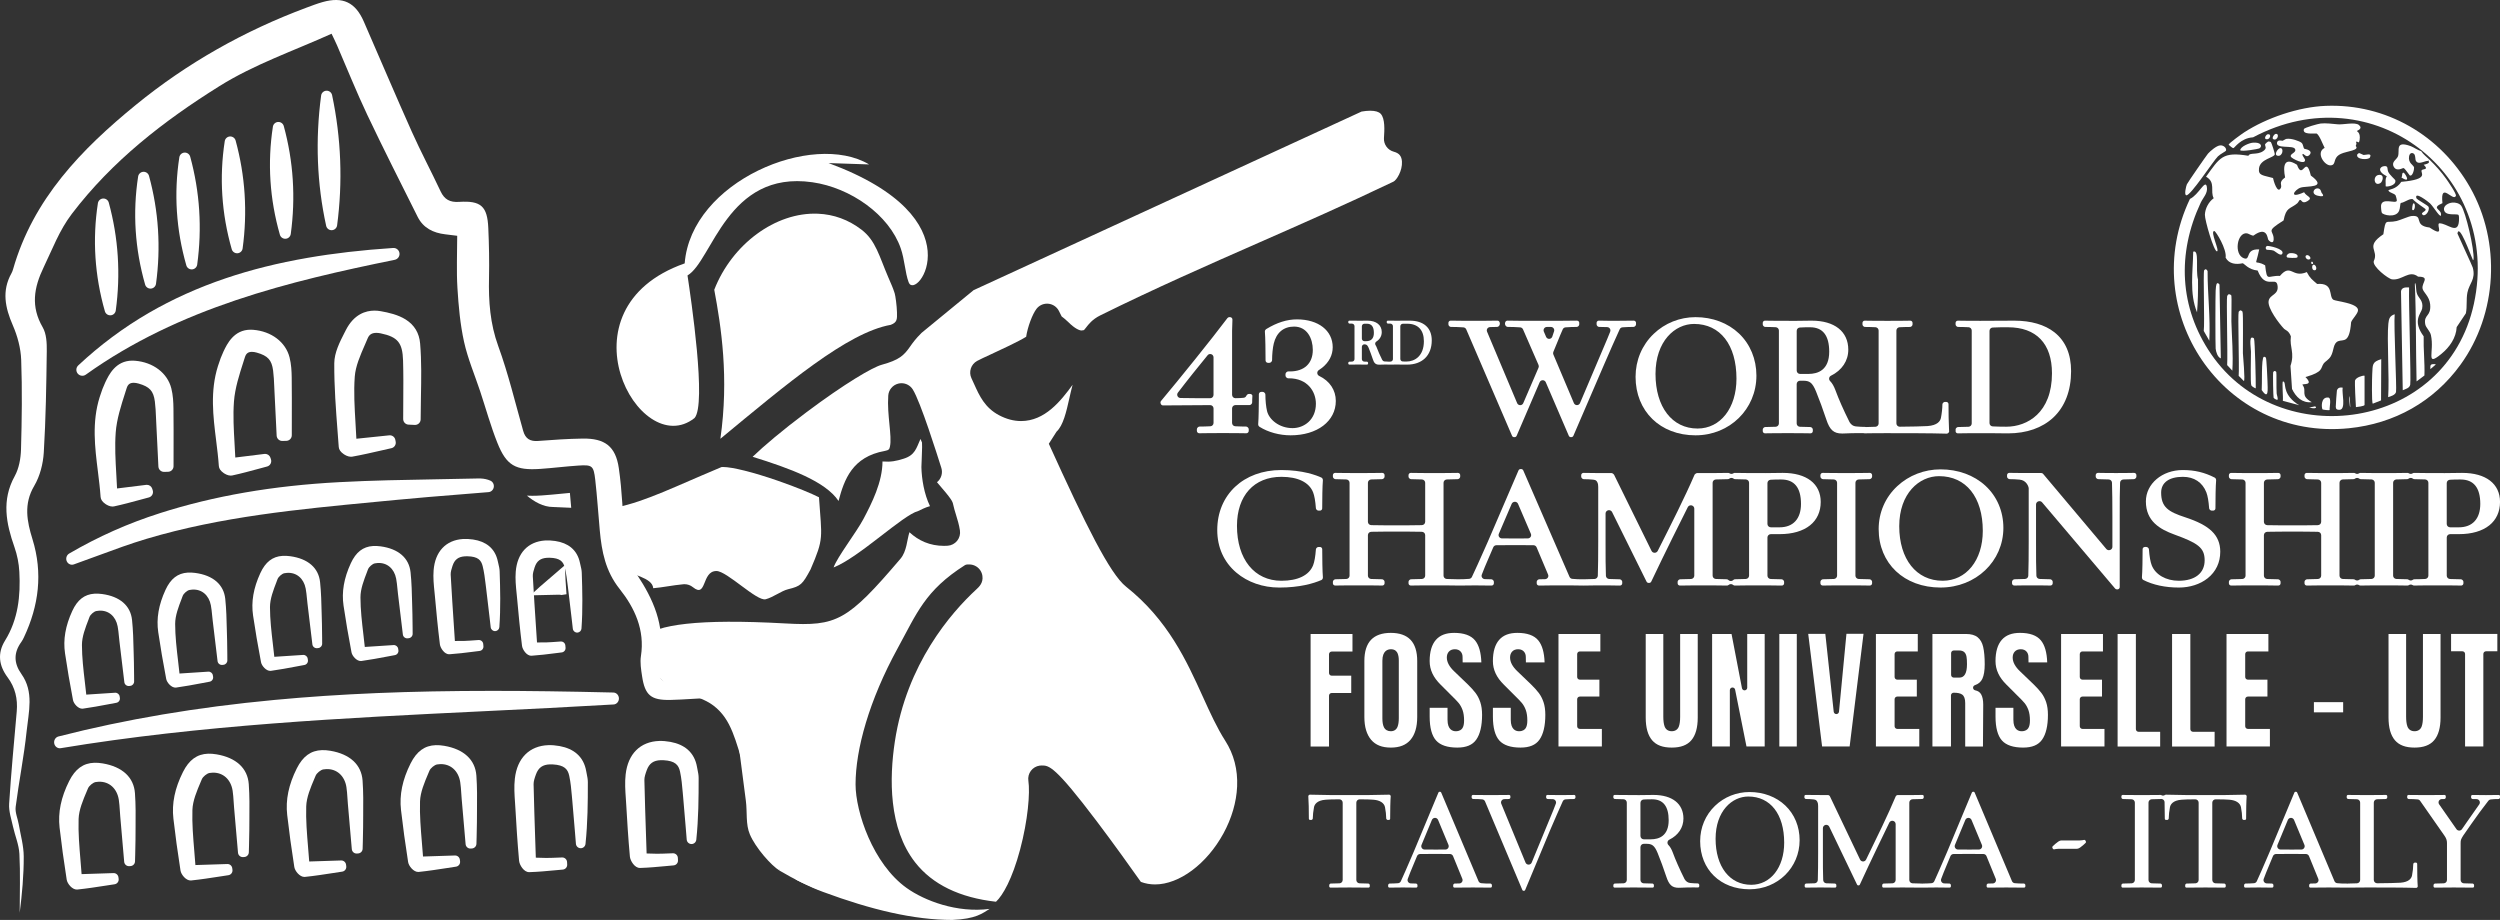 <svg xmlns="http://www.w3.org/2000/svg" id="Livello_2" viewBox="0 0 3761.89 1384.3"><rect x="0" y="0" width="3761.89" height="1384.3" fill="#333333" stroke="none"/><defs><style>      .cls-1, .cls-2 {        fill: #fff;      }      .cls-2 {        fill-rule: evenodd;      }    </style></defs><g id="Livello_1-2" data-name="Livello_1"><g><g><path class="cls-1" d="M3499.46,159.3c91.02-3.6,172.99,44.43,217.42,122.72,46.8,82.45,41.2,190.07-14.44,266.8-40.26,55.52-99.39,88.66-167.76,95.57-189.23,19.12-319.92-175.88-239.37-345.05,13.13-6.08,23.04-30.14,25.41-18.48,1.98,9.77-5.47,16.21-9.24,24.25-35.65,76.13-32.3,157.54,15.59,227.53,102.58,149.9,354.27,115.76,395.58-75.65,41.98-194.53-152.2-346.11-332.35-250.34-18.42,1.03-27.76,15.85-29.45,16.17-1.78.34-5.64-3.8-7.22-4.91-.45-2.13,20.31-16.76,23.39-18.77,33.72-21.91,82.17-38.25,122.43-39.85Z"></path><path class="cls-1" d="M3340.65,218.78c5.75-.5,10.06,4.38,8.95,7.8-.42,1.3-8.42,5.04-12.13,8.66-7.11,6.96-41.31,59.75-47.64,58.62-3.54-.63-.24-13.78.87-16.46,1.07-2.59,29.89-44.11,31.76-46.2,3.6-4.03,12.78-11.95,18.19-12.42Z"></path><path class="cls-1" d="M3353.36,442.85c1.41-.42,3.9.71,4.33,2.02.6,1.84-.17,32.77,0,38.69.69,24.67,2.96,49.59,1.44,74.21l-7.8-8.37c1.02-14.54-1.34-98.93,0-103.95.11-.42,1.61-2.48,2.02-2.6Z"></path><path class="cls-1" d="M3336.61,426.1c1.51-.34,2.24,1.25,3.18,2.02l2.02,111.17c-5.04-1.85-7.27-9.97-7.8-14.73-.48-4.33-.48-80.74,0-87.2.17-2.27.39-10.76,2.6-11.26Z"></path><path class="cls-1" d="M3318.13,405.31c1.99-.61,2.86,1.15,3.75,2.6-.09,35,4.43,69.8,2.6,104.81l-8.37-14.73c1.57-11.9-1.07-86.99.58-91.24.05-.13,1.34-1.41,1.44-1.44Z"></path><path class="cls-1" d="M3370.68,467.1c1.41-.33,3.26.94,3.75,2.02,1.34,2.92.34,53.46.58,62.37.1,3.55,3.74,41.56,1.44,41.87l-7.8-7.8c1.12-12.83-1.46-91.85,0-96.44.04-.14,1.88-1.99,2.02-2.02Z"></path><path class="cls-1" d="M3300.23,378.75c9.71-4,3.22,26.77,7.22,41.87.2,16.5-.04,32.95-1.44,49.38-11.7-28.38-6.21-60.94-5.77-91.24Z"></path><path class="cls-1" d="M3388.01,508.11c1.17-.37,3.28.23,3.75,1.44,1.35,3.49,2.87,65.49,2.6,74.78-.31.24-5.68-2.47-6.64-4.33-1.64-3.19-.5-42.94-.58-50.82-.04-3.96-2.44-20.02.87-21.08Z"></path><path class="cls-1" d="M3406.49,536.98c1.22-.39,2.57.43,3.18,1.44.89,1.49,2.21,30.37,2.31,34.65.28,12.36,2.34,29.9-8.66,13.86.75-6.77-.79-48.67,3.18-49.95Z"></path><path class="cls-1" d="M3521.41,583.18c.77-.06,3.41-.19,3.75.29-1.71,7.16,5.68,33.11-4.91,33.21-3.45.03-5.27-.72-5.49-4.33-.08-1.24,1.37-23.64,1.73-24.83.71-2.31,2.47-4.14,4.91-4.33Z"></path><path class="cls-1" d="M3435.36,573.94c.54-.19,1.82,1.04,2.02,1.44,2.13,4.32-1.55,19.71,22.23,34.36l-24.54-6.64c.91-3.51-1.59-28.49.29-29.16Z"></path><path class="cls-1" d="M3503.51,598.19c5.28.52,1.51,14.75,2.02,18.77-.59.83-10.34-.45-10.68-.87-1.6-1.91-3.15-19.08,8.66-17.9Z"></path><path class="cls-1" d="M3422.08,558.35c1.07-.35,2.81.47,3.18,1.44.56,1.52-.09,22.37.58,32.34.16,2.31,2.83,8.78.87,9.53-.57.22-5.07-1.86-5.49-3.18-.58-1.85-1.26-36.88-.58-38.69.05-.13,1.34-1.41,1.44-1.44Z"></path><path class="cls-1" d="M3663.47,547.95c.85.04,1.59-.29,1.44.87l-7.8,6.64c-.13-5.99-.34-7.82,6.35-7.51Z"></path><path class="cls-1" d="M3483.29,611.48c3.68.79,2.15,5.21-8.95,1.44,1.76.48,8.51-1.54,8.95-1.44Z"></path><path class="cls-1" d="M3535.27,595.88c1,2.73.64,5.57.87,8.37,1.67,20.45-2.08-1.43-.87-8.37Z"></path><g><path class="cls-1" d="M3491.96,185.87c7.46-.88,17.8.46,25.41,1.15,7.79,1.04,26.59-3.91,32.34,1.15,6.55,5.77-3.06,8.36-3.18,8.95-.14.76,5.97,2.07,4.04,13.86-1.19,7.26-3.82-.56-5.2,2.89-.38.95,1.69.81-.58,5.77,6.36,6.72-13.48,7.77-22.23,11.84-13.18,6.12-6.26,16.08-15.01,17.32-9.34,1.32-23.69-19.28-9.53-26.28-2.28-4.1-8.31-20.62-12.42-21.66-4.44-.27-21.51,2.14-18.77-6.64.71-2.26,21.72-7.97,25.12-8.37Z"></path><path class="cls-1" d="M3623.05,432.45c.84.04,1.66-.21,2.02.29-.75,22.24,3.13,138.93,1.73,146.1-1.03,5.28-7.11,6.54-11.26,8.37l-2.6-148.7c.58-5.34,5.56-6.25,10.11-6.06Z"></path><path class="cls-1" d="M3603.41,472.88c-1.54,17.01,3.25,111.22,2.02,116.94-.98,4.58-7.93,6.57-11.84,7.8,2.04-29.18-2.08-87.51.29-110.59.75-7.32,2.03-11.82,9.53-14.15Z"></path><path class="cls-1" d="M3634.6,426.1c1.58,5.78.39,10.35,2.6,16.46,2.24,6.17,9.89,10.17,7.51,21.94-1.48,7.31-15.25,17.78,2.31,41.58-.51,19.69,1.83,39.22,1.15,58.9l-11.84,8.95c-1.15-49.01-.5-97.98-2.6-146.97l.87-.87Z"></path><path class="cls-1" d="M3583.2,540.44l-.29,62.08-12.42,4.91c-1.97-1.07-1.16-40.02-.87-44.76.84-13.73-.64-17.92,13.57-22.23Z"></path><path class="cls-1" d="M3440.56,208.97c7.45-1.21,19.82,3.54,22.52,5.77,3.22,2.66,2.31,7.59,4.62,9.24,15.19,2.73,7.62,10.39,4.62,10.97-4.12.8-7.07-6.2-7.8-2.02-.15.84,3.97,6.62,4.04,7.51.71,8.8-20.15-1.89-21.37-4.62-2.07-4.65,8.88-5.79,6.35-11.55-2.8-6.39-29.34.4-27.14-9.82,1.04-4.85,7.66-2.41,8.37-2.6,1.1-.29,4.17-2.63,5.77-2.89Z"></path><path class="cls-1" d="M3556.64,565.28c.56.06,1.13-.22,1.44.29v43.89c-.7,1.79-10.74,2.92-12.99,3.18-.58-5.89-1.84-37.62-1.44-39.56,1.16-5.65,12.2-7.88,12.99-7.8Z"></path><path class="cls-1" d="M3411.69,370.09c2.45-.47,25.62,4.31,22.81,11.26-2.26,5.59-10.68-3.36-13.57-4.33-3.33-1.12-9.09-.9-9.82-1.15-2.36-.81-2.47-5.19.58-5.77Z"></path><path class="cls-1" d="M3549.71,230.33c1.02-.12,5.97,2.77,6.93,2.89,2.42.29,13.36-3.88,9.53,3.75-2.02,4.03-21.76,3.48-19.06-4.62.14-.43,2.34-1.99,2.6-2.02Z"></path><path class="cls-1" d="M3486.76,283.46c5.63-.3,5.95,5.33,6.64,6.64.32.61,7.81,7.76-6.06,4.33-9.83-2.43-5.97-10.69-.58-10.97Z"></path><path class="cls-1" d="M3445.18,381.06c3.38-.73,14.24.28,11.84,6.06-.73,1.76-14.69.79-15.3.29-2.6-2.13.78-5.78,3.46-6.35Z"></path><path class="cls-1" d="M3431.32,222.83c5.78-.13,3.49,13.1-4.04,11.55-6.43-1.32.6-11.47,4.04-11.55Z"></path><path class="cls-1" d="M3424.39,201.46c6.22-.79,2.84,10.87-3.46,8.08-3.09-1.37,1.02-7.78,3.46-8.08Z"></path><path class="cls-1" d="M3412.26,202.04c6.06-1.12,4.06,7.02-.58,7.51-6.29.66-2.09-7.02.58-7.51Z"></path><path class="cls-1" d="M3480.98,398.38c4.34-1.24,7.18,9.98.58,8.08-2.92-.84-2.98-7.4-.58-8.08Z"></path><path class="cls-1" d="M3471.17,383.95c3.33-.74,7.84,4.92,4.04,6.35-4.5,1.69-8.46-5.36-4.04-6.35Z"></path><g><path class="cls-1" d="M3690.04,304.83c4.59-.39,10.73.87,13.57,4.91,6.64,9.43,19.91,65.71,18.48,80.85l-.87.87c-4.1-8.85-20.75-56.05-23.39-40.14,3.29,7.94,22.37,48.68,23.1,51.4,4.77,17.77-5.36,23.62-8.08,37.54-2.02,10.29-.18,20.91-2.31,31.18l-13.86,20.79c-.8,16.17-10.63,30.13-22.81,40.14-24.93,20.48-10.35-2.46-15.88-28.01-1.43-6.58-7.77-11.16-8.66-16.75-2.37-14.87,9.08-10.75,7.51-29.45-1.05-12.49-10.76-18.41-11.55-24.25-1.21-8.96,11.94-17.52-6.64-17.61-13.57-10.72-23.88,6.05-39.27,4.04-5.75-.75-29.72-19.3-27.43-27.43,8.32-17.1-14.22-21.19,14.44-40.42,3.7-25.56,3.05-16.08,19.92-19.92,4.95-1.13,18.16-7.09,22.52-7.51,19.46-1.88,1.59,14.39,27.14,17.32,23.92,16.09,9.58-4.1,14.44-6.35,11.99-.39,28.27,18.22,29.74-3.75.13-1.95.3-7.2-.58-8.66-1.77-2.94-20.4,2.46-21.94-8.08-.94-6.38,7.14-10.23,12.42-10.68Z"></path><g><path class="cls-1" d="M3654.52,242.46c.38-1.76-1.67-.99,1.15-2.31,9.29,9.02,17.89,18.55,25.41,29.16,2.57,3.62,15.63,22.54,14.44,25.41-4.09,9.81-23.99-23.23-20.21,10.97-16.9,7.31-3.3,8.82-2.31,15.59,1.74,11.87-10.93-10.12-16.46-15.3-2.26-2.12-23.75-19.02-20.5-7.8.63,2.19,17.71,10.89,18.48,13.28,1.89,5.89-5.17,14.96-8.95,11.84-4.3-3.55,5.32-4.76,4.33-8.37-.33-1.19-14.07-9.32-19.35-15.3-5.12-1.18-12.25,5.12-17.9,5.77-1.25,1.16-.8,7.57-2.6,11.84-4.68,11.11-24.13,6.53-25.99,2.89-.78-1.53-1.4-8.97-1.15-10.97,1.52-12.37,21.71-2.03,23.68-6.93.43-1.07-1.49-7.69-1.73-8.08-2.33-3.67-8.82-3.46-10.97-7.51.45-2.04,11.62-.99,19.35-12.99,44.33-3.9,27.8-13.91,30.9-17.61,1.79-2.14,11.38-.13,2.89-8.08,11.01-2.45,7.35-4.75,7.51-5.49Z"></path><path class="cls-1" d="M3655.68,240.15c-2.83,1.32-.77.55-1.15,2.31-4-2.25-16.12,7.73-19.63-1.44-.41-1.06-.36-6.77-1.73-8.66-2.18-3.02-7.02-3.31-8.08,2.89-1.78,10.37,6.9,13.09,7.51,16.75.4,2.39-2.14,14.32-6.64,11.84-.63-.35-7.01-10.45-9.24-10.97-1.28-.3-10.36,6.06-14.73-2.02-3.95-7.33,4.56-10.78,6.35-15.59,3.18-8.56-5.3-24.36,19.35-15.3,4.12,1.52,10.55,6.11,15.59,7.51,3.36,5.1,8.14,8.55,12.42,12.7Z"></path><path class="cls-1" d="M3587.82,249.97c6.59-.53,3.8,4.43,6.06,8.95,2.29,4.57,10.18,11.36,10.39,12.13,2.34,8.33-13.48,10.59-14.44,9.24.42-5.02-1.26-10.66,1.73-15.01-15.38-7.88-10.29-14.78-3.75-15.3Z"></path><path class="cls-1" d="M3579.16,263.25c9.78-1.45,6.04,10.16,2.89,12.13-9.91,6.17-12.08-10.77-2.89-12.13Z"></path><path class="cls-1" d="M3616.69,259.78c1.78-.11,12.93,17.84-3.18,7.22,1.94-1.95.11-7.03,3.18-7.22Z"></path><path class="cls-1" d="M3631.71,305.98c3.67-.66,2.26,13.01-1.73,9.82-.79-.63.3-9.56,1.73-9.82Z"></path></g></g><path class="cls-1" d="M3478.67,393.76c1.17-.41,3.16,2.71,1.15,3.46-2.06.78-2.89-2.86-1.15-3.46Z"></path><g><path class="cls-1" d="M3389.74,214.74c13.47-1.27,14.86,6.01,9.82,8.66-1.3.68-26.57,5.32-28.59,2.6.55-5.63,13.67-10.78,18.77-11.26Z"></path><g><path class="cls-1" d="M3412.84,213.01c1.21-.25,3.36.02,4.33.87.86.76,6.13,16.83,5.77,18.48-1.08,5.01-21.82,6.85-23.68,20.79-1.53,11.51,6.36,10.44,21.08,14.73.51,3.2,6.69,25.21,11.84,14.73,2.2-4.48-4.36-8.08,6.35-15.59-3.43-17.29-1.67-31.53,17.9-19.06,8.76,24.51,12.94-16.67,20.79,16.17,26.55,19.53-6.31,15.21-15.3,18.19-9.36,3.1-18.86,17.86,5.2,6.93,3.4,6.54,14.24,7.75,5.2,13.28-8.66,5.3-8.79-2.35-11.55-1.73-.89.2-2.44,3.89-4.04,5.2-10.91,8.92-16.55,5.28-20.5,25.7-26.84,16.97-16.25,14.03-15.01,25.99,1.14,11-6.15,6.11-8.08,2.89-1.18-1.97-1.53-21.14-22.23-6.06-2.27.35-7.84-3.24-9.82-3.46-15.04-1.72-19.98,31.93-4.62,37.54,10.98,4.01,1.18-14.61,23.1-13.28-6.13,29.71-8.25,13.72,8.95,23.97,3,25.69,3.19,14.97,22.23,15.88,16.83-19.72,18.13,3.85,40.42-5.77,4.84,9.37,8.08,11.34,15.59,17.9,25.57-2.14,16.95,18.55,24.25,23.68,3.34,2.35,36.35,4.89,37.25,15.3.44,5.12-8.47,13.28-10.39,18.48-2.53,32.79-11.59,25.57-19.35,28.59-8.16,3.17-6.23,14.37-11.26,22.81-3.1,5.21-8.6,8.01-10.39,10.39-5.54,7.33.34,12.84-27.72,20.79,13.27,13.31-3.9,9.54-4.62,11.55,7.83,9.94-4.53,15.72,14.15,26.28-14.45,1.58-23.92-7.73-29.74-19.92l-2.31-34.65c6.72-20.05-1.57-27.38.58-44.47-3.02-8.59-8.4-9.5-10.11-11.26-7.61-7.89-25.13-31.13-23.39-41.87,1.72-10.6,16.23-8.84,13.28-24.25-2.48-12.98-18.45,7.51-29.74-21.66-14.03-1.31-20.22-10.58-22.52-10.97-9.82,2.11-20.5,1.26-25.7-8.37,2.08-12.68-14.81-40.11-17.04-40.14-6.96-.07,8.5,29.97,4.04,30.61-4.59.65-18.5-47.26-18.19-55.15.37-9.37,5.65-19.36,13.28-24.83-5.75-10.29,3.53-23.94-11.55-32.34,20.77-28.84,24.69-38.06,63.81-31.47,1.53-5.33,13.1-.9,21.94-6.93,7.25-4.95,2.29-7.32,3.18-10.68.12-.46,3.71-3.63,4.33-3.75Z"></path><path class="cls-1" d="M3404.76,286.93c4.08-.34,4.89,3.82,6.35,4.62,3.51,1.93,11.57.22,9.82,12.13,2.62,1.79,17.49-8.22,16.46-2.02-.21,1.28-17.63,11.9-21.66,10.11-3.06-28.06-7.59-.07-12.13,1.15-7.69,2.07.41-15.25-.87-17.04-2.06-1.28-6.65,2.01-7.8,2.02-7.68.05,1.34-7.59,9.82-10.97Z"></path></g></g></g></g><g><g><g><path class="cls-1" d="M1972.13,1123.29v-169.31h63.01v26.47h-31.3c-2.21,0-4,1.79-4,4v28.28c0,2.21,1.79,4,4,4h29.44v26.06h-29.44c-2.21,0-4,1.79-4,4v76.5h-27.71Z"></path><path class="cls-1" d="M2092.81,1124.94c-13.2,0-22.87-3.83-29.57-11.7-6.76-7.95-10.19-19.48-10.19-34.25v-84.43c0-14.14,3.38-24.84,10.04-31.81,6.61-6.92,16.61-10.43,29.72-10.43s23.11,3.51,29.72,10.43c6.66,6.97,10.04,17.67,10.04,31.81v84.43c0,14.91-3.43,26.46-10.18,34.35-6.69,7.81-16.37,11.61-29.58,11.61ZM2093.02,976.94c-4.81,0-12.88,2.26-12.88,17.42v86.49c0,5.75.73,10.09,2.24,13.27,1.9,4,5.6,6.21,10.43,6.21s8.4-2.36,10.11-6.64c1.31-3.27,1.94-7.53,1.94-13.05v-86.7c0-4.44-.61-8.03-1.87-10.97-.97-2.25-3.55-6.04-9.97-6.04Z"></path><path class="cls-1" d="M2192.92,1124.94c-14.84,0-25.58-3.58-31.91-10.64-6.45-7.19-9.71-19.27-9.71-35.93v-13.34h26.88v18.09c0,14.97,7.81,17.21,12.46,17.21,5.69,0,8.55-2.48,9.93-4.57,1.7-2.55,2.53-6.35,2.53-11.61,0-6.21-.77-11.5-2.3-15.71-1.53-4.21-3.54-7.8-5.96-10.7-2.25-2.68-6.08-6.66-11.73-12.17l-15.24-15.24c-11.17-10.91-16.58-22.53-16.58-35.56,0-14.07,3.17-24.81,9.43-31.94,6.21-7.07,15.19-10.51,27.44-10.51,14.64,0,25.2,3.78,31.39,11.25,5.86,7.07,9.07,18.22,9.54,33.18h-28.13l-.14-8.25c0-3.32-1.03-6.12-3.06-8.26-1.44-1.51-4.06-3.31-8.37-3.31-3.92,0-7,1.2-9.15,3.58-2.06,2.27-3.1,5.26-3.1,8.88,0,6.9,3.76,13.93,11.17,20.88l20.61,19.78c4.62,4.49,8.51,8.82,11.55,12.84,2.89,3.83,5.26,8.45,7.04,13.73,1.78,5.27,2.68,11.68,2.68,19.05,0,16.55-2.98,29.14-8.86,37.42-5.65,7.96-14.95,11.84-28.42,11.84Z"></path><path class="cls-1" d="M2288.08,1124.94c-14.84,0-25.58-3.58-31.91-10.64-6.44-7.19-9.71-19.27-9.71-35.93v-13.34h26.88v18.09c0,14.97,7.81,17.21,12.46,17.21,5.69,0,8.55-2.48,9.93-4.57,1.7-2.55,2.53-6.35,2.53-11.61,0-6.21-.77-11.5-2.3-15.71-1.53-4.21-3.54-7.8-5.96-10.7-2.25-2.68-6.08-6.66-11.73-12.17l-15.24-15.24c-11.17-10.91-16.58-22.53-16.58-35.57,0-14.07,3.17-24.81,9.43-31.94,6.21-7.07,15.19-10.51,27.44-10.51,14.64,0,25.2,3.78,31.39,11.25,5.86,7.07,9.07,18.22,9.54,33.18h-28.13l-.14-8.25c0-3.32-1.03-6.12-3.06-8.26-1.44-1.51-4.06-3.31-8.37-3.31-3.92,0-7,1.2-9.15,3.58-2.06,2.27-3.1,5.26-3.1,8.88,0,6.9,3.76,13.93,11.17,20.88l20.61,19.78c4.62,4.49,8.51,8.82,11.55,12.84,2.89,3.83,5.26,8.45,7.04,13.73,1.78,5.27,2.68,11.69,2.68,19.05,0,16.55-2.98,29.14-8.86,37.42-5.65,7.96-14.95,11.84-28.42,11.84Z"></path><path class="cls-1" d="M2345.13,1123.29v-169.31h63.01v26.27h-30.89c-2.21,0-4,1.79-4,4v34.47c0,2.21,1.79,4,4,4h29.44v25.44h-29.44c-2.21,0-4,1.79-4,4v40.66c0,2.21,1.79,4,4,4h33.16v26.47h-65.28Z"></path><path class="cls-1" d="M2515.55,1124.94c-13.49,0-23.13-3.59-29.48-10.99-6.42-7.47-9.67-18.96-9.67-34.14v-125.84h26.47v124.39c0,6.16.61,10.91,1.87,14.53,1.66,4.79,5.5,7.43,10.8,7.43s9.11-2.59,10.79-7.3c1.27-3.57,1.88-8.36,1.88-14.66v-124.39h26.47v125.84c0,15.18-3.25,26.66-9.67,34.14-6.35,7.4-15.99,10.99-29.48,10.99Z"></path><path class="cls-1" d="M2628.03,1123.29l-17.11-85.55c-.38-1.88-2.03-3.22-3.92-3.22-.13,0-.26,0-.4.02-2.05.2-3.61,1.92-3.61,3.98v84.76h-26.68v-169.31h29.23l15.68,81.59c.37,1.9,2.03,3.25,3.92,3.25.13,0,.25,0,.38-.02,2.05-.2,3.62-1.92,3.62-3.98v-80.84h26.27v169.31h-27.4Z"></path><rect class="cls-1" x="2677.46" y="953.98" width="26.27" height="169.31"></rect><path class="cls-1" d="M2741.81,1123.29l-20.89-169.52h25.74l12.62,117.18c.22,2.03,1.94,3.57,3.98,3.57h.02c2.05-.01,3.76-1.58,3.96-3.62l11.21-117.14h25.69l-20.89,169.52h-41.43Z"></path><path class="cls-1" d="M2822.78,1123.29v-169.31h63.01v26.27h-30.89c-2.21,0-4,1.79-4,4v34.47c0,2.21,1.79,4,4,4h29.44v25.44h-29.44c-2.21,0-4,1.79-4,4v40.66c0,2.21,1.79,4,4,4h33.16v26.47h-65.28Z"></path><path class="cls-1" d="M2957.15,1123.29v-65.36c0-6.38-1.49-10.55-4.56-12.75-2.69-1.92-6.78-2.81-12.85-2.81-2.21,0-4,1.79-4,4v76.92h-27.92v-169.31h50.5c7.67,0,13.59,1.67,17.58,4.97,4.09,3.38,6.79,8.07,8.25,14.34,1.57,6.76,2.37,15.59,2.37,26.24,0,9.41-1.19,16.76-3.55,21.85-2.15,4.65-5.85,7.81-11.28,9.66-1.71.58-2.82,2.24-2.7,4.04s1.42,3.3,3.19,3.67c4.22.87,7.16,2.86,8.99,6.1,2.05,3.64,3.09,8.81,3.09,15.37l-.39,63.09h-26.7ZM2939.94,978.8c-2.21,0-4,1.79-4,4v32.82c0,2.21,1.79,4,4,4h8.46c7.59,0,11.43-6.76,11.43-20.1,0-4.95-.22-8.63-.68-11.22-.59-3.34-1.79-5.72-3.68-7.26-1.85-1.49-4.29-2.24-7.28-2.24h-8.26Z"></path><path class="cls-1" d="M3044.39,1124.94c-14.84,0-25.58-3.58-31.91-10.64-6.44-7.19-9.71-19.27-9.71-35.93v-13.34h26.88v18.09c0,14.97,7.81,17.21,12.46,17.21,5.69,0,8.54-2.48,9.93-4.57,1.7-2.55,2.53-6.35,2.53-11.61,0-6.21-.78-11.5-2.3-15.71-1.53-4.21-3.54-7.8-5.96-10.7-2.25-2.68-6.09-6.66-11.73-12.17l-15.24-15.24c-11.17-10.91-16.58-22.53-16.58-35.57,0-14.07,3.17-24.81,9.43-31.94,6.21-7.07,15.19-10.51,27.44-10.51,14.64,0,25.2,3.78,31.39,11.25,5.86,7.07,9.07,18.22,9.54,33.18h-28.13l-.14-8.25c0-3.32-1.03-6.12-3.06-8.26-1.44-1.51-4.06-3.31-8.37-3.31-3.92,0-6.99,1.2-9.15,3.58-2.06,2.27-3.1,5.26-3.1,8.88,0,6.9,3.76,13.93,11.17,20.88l20.61,19.78c4.62,4.49,8.51,8.82,11.55,12.84,2.89,3.83,5.26,8.45,7.04,13.73,1.78,5.27,2.68,11.69,2.68,19.05,0,16.55-2.98,29.14-8.86,37.42-5.65,7.96-14.95,11.84-28.42,11.84Z"></path><path class="cls-1" d="M3101.44,1123.29v-169.31h63.01v26.27h-30.89c-2.21,0-4,1.79-4,4v34.47c0,2.21,1.79,4,4,4h29.44v25.44h-29.44c-2.21,0-4,1.79-4,4v40.66c0,2.21,1.79,4,4,4h33.16v26.47h-65.28Z"></path><path class="cls-1" d="M3186.48,1123.29v-169.31h27.5v143.18c0,2.21,1.79,4,4,4h32.54v22.14h-64.04Z"></path><path class="cls-1" d="M3268.43,1123.29v-169.31h27.5v143.18c0,2.21,1.79,4,4,4h32.54v22.14h-64.04Z"></path><path class="cls-1" d="M3350.37,1123.29v-169.31h63.01v26.27h-30.89c-2.21,0-4,1.79-4,4v34.47c0,2.21,1.79,4,4,4h29.44v25.44h-29.44c-2.21,0-4,1.79-4,4v40.66c0,2.21,1.79,4,4,4h33.16v26.47h-65.28Z"></path><rect class="cls-1" x="3481.86" y="1056.57" width="44.02" height="15.33"></rect><path class="cls-1" d="M3633.29,1124.94c-13.49,0-23.13-3.59-29.48-10.99-6.42-7.47-9.67-18.96-9.67-34.14v-125.84h26.47v124.39c0,6.16.61,10.91,1.87,14.53,1.67,4.79,5.5,7.43,10.8,7.43s9.11-2.59,10.79-7.3c1.27-3.57,1.88-8.36,1.88-14.66v-124.39h26.47v125.84c0,15.18-3.25,26.66-9.67,34.14-6.35,7.4-15.99,10.99-29.48,10.99Z"></path><path class="cls-1" d="M3709.33,1123.29v-139.26c0-2.21-1.79-4-4-4h-17.05v-26.06h69.61v26.06h-17.06c-2.21,0-4,1.79-4,4v139.26h-27.5Z"></path></g><g><g><path class="cls-1" d="M1894.29,593.72v-.43c0-1.99,1.62-3.62,3.62-3.62h2.07c.95,0,1.88.38,2.55,1.06l.52.52c.68.68,1.06,1.59,1.06,2.56,0,8.88.95,18.36,2.49,24.75,2.99,12.61,18.16,25.66,38.36,25.66,17.47,0,35.15-12.61,35.15-36.71,0-18.43-12.7-38.26-40.58-38.26h-1.03c-.96,0-1.87-.38-2.55-1.05l-.52-.52c-.68-.68-1.06-1.59-1.06-2.56v-2.07c0-.97.38-1.88,1.06-2.56l.52-.52c.68-.68,1.59-1.06,2.55-1.06h2.58c21.53,0,34.38-12.08,34.38-32.31,0-17.5-8.71-35.16-28.18-35.16-15.81,0-26.67,9.11-30.6,25.65-1.51,6.29-2.49,16.01-2.49,24.75,0,.97-.38,1.87-1.06,2.56l-.52.52c-.68.68-1.59,1.06-2.56,1.06h-2.07c-1.99,0-3.62-1.62-3.62-3.62,0-12.92-.27-35.13-1.02-43.36-.1-1.07.28-2.12,1.04-2.88l.51-.51c.21-.21.43-.38.67-.53,15.98-9.75,31.06-14.49,46.09-14.49,32.16,0,53.76,16.83,53.76,41.87,0,11.89-5.5,22.57-15.89,30.9-1.55,1.24-3.24,2.44-5.02,3.57-1.54.97-2.42,2.7-2.31,4.52s1.19,3.43,2.83,4.21c15.92,7.62,25.05,21.36,25.05,37.7,0,30.44-27.95,51.69-67.98,51.69-16.77,0-33.77-4.63-46.64-12.7-.23-.15-.44-.31-.63-.5l-.52-.52c-.76-.76-1.14-1.81-1.04-2.88.74-8.15.94-30.21.99-36.77M1884.27,601.42c-.06,1.35-.06,2.64-.06,4.01,0,.97-.38,1.87-1.06,2.55l-.52.52c-.67.67-1.6,1.06-2.56,1.06h-21.11c-2.76,0-5,2.24-5,5v21.88c0,2.66,2.08,4.85,4.73,4.99,6.01.32,12.31.44,16.21.44.97,0,1.88.38,2.56,1.06l.52.52c.68.68,1.06,1.59,1.06,2.56v2.33c0,.97-.4,1.91-1.09,2.59-.68.66-1.58,1.03-2.53,1.03-10.9-.26-24.49-.26-35.41-.26s-24.51,0-35.33.26h0c-1.03,0-1.93-.37-2.6-1.03-.69-.68-1.09-1.62-1.09-2.59v-2.33c0-.96.38-1.87,1.06-2.56l.52-.52c.67-.67,1.61-1.06,2.56-1.06,3.89,0,10.2-.12,16.21-.44,2.65-.14,4.73-2.34,4.73-4.99v-21.83c0-1.33-.53-2.61-1.48-3.55-.94-.93-2.2-1.45-3.52-1.45-.01,0-70.72.46-71.02.46-1.53,0-2.91-.99-3.4-2.47l-.26-.78c-.39-1.18-.14-2.51.66-3.47,28.15-33.57,76.1-93.04,99.91-124.69.68-.9,1.76-1.44,2.89-1.44h1.03c.99,0,1.94.41,2.62,1.13.68.72,1.04,1.69.99,2.68-.25,4.84-.51,12.1-.51,16.61v96.54c0,1.34.54,2.62,1.49,3.56.94.92,2.2,1.44,3.51,1.44h.06c5.97-.07,9.33-.24,12.41-.62,1.79-.22,3.32-1.39,4.01-3.05.18-.44.45-.84.78-1.17l.52-.52c.67-.67,1.61-1.06,2.56-1.06h1.81c1.05,0,2.04.45,2.73,1.25.31.35.54.78.7,1.25M1821.06,532.7c-1.47,0-2.9.65-3.87,1.83-12.72,15.49-31.16,38.42-44.78,56.34-1.14,1.5-1.34,3.51-.52,5.21s2.52,2.78,4.41,2.82c15.08.28,31.84.32,44.75.33h0c1.33,0,2.6-.53,3.53-1.46.94-.94,1.47-2.21,1.47-3.54v-56.53c0-2.11-1.33-4-3.31-4.71-.55-.2-1.12-.29-1.68-.29Z"></path><path class="cls-1" d="M2075.22,548.75c-5.69,0-7.74-2.96-9.52-8.42-1.97-5.9-3.97-11.35-5.95-16.21-1.25-3.03-2.42-5.89-6.53-6-.04,0-.07,0-.11,0-1,0-1.96.39-2.68,1.09-.74.72-1.16,1.72-1.16,2.76v18.35c0,2.07,1.64,3.77,3.72,3.84,1.29.04,2.63.07,3.78.07.44,0,.87.18,1.19.49l.2.2c.31.31.49.73.49,1.18v.87c0,.45-.18.89-.5,1.2-.32.31-.73.48-1.17.48-4.08-.1-9.15-.1-13.23-.1s-9.16,0-13.19.1h0c-.48,0-.89-.17-1.21-.48-.32-.32-.51-.75-.51-1.2v-.87c0-.45.17-.87.49-1.19l.19-.19c.32-.32.74-.5,1.19-.5,1.15,0,2.49-.02,3.78-.07,2.07-.07,3.72-1.77,3.72-3.84v-49.49c0-2.07-1.64-3.77-3.72-3.84-1.29-.04-2.63-.07-3.78-.07-.45,0-.87-.17-1.19-.49l-.2-.2c-.31-.31-.49-.73-.49-1.18v-.87c0-.45.18-.89.51-1.2.32-.31.73-.48,1.17-.48,4.08.1,9.37.1,13.23.1,1.11,0,1.75,0,2.34.01.5,0,.95.01,1.6.01,1.18,0,3.23-.01,9.55-.12h.36c13.34,0,21.63,6.6,21.63,17.23,0,7.89-5.11,12.32-8.16,14.26-.87.55-1.48,1.43-1.7,2.44-.22,1.01-.02,2.06.55,2.92.68,1.04,1.27,2.26,1.87,3.85,1.82,4.97,4.67,11.43,8.03,18.17.07.13.14.26.22.38.37.57.8,1.03,1.26,1.37.38.28.82.48,1.27.61.14.04.34.08.48.1.09.01.18.02.26.03l1.12.09c1.42.12,2.14.18,3.94.18.09,0,.19.01.3.03.23.04.45.06.68.06h.03c.9,0,1.92-.03,2.96-.06,2.07-.07,3.71-1.77,3.71-3.84v-49.49c0-2.07-1.64-3.77-3.72-3.84-1.29-.04-2.63-.07-3.78-.07-.45,0-.87-.17-1.19-.49l-.19-.19c-.31-.31-.49-.75-.49-1.19v-.87c0-.45.18-.89.51-1.2.32-.31.73-.48,1.17-.48,4.08.1,9.37.1,13.23.1,4.14,0,7.72,0,19.3-.1h.34c21.11,0,33.23,10.82,33.23,29.69,0,11.41-3.63,20.81-10.48,27.21-6.49,6.05-15.63,9.25-26.43,9.25-.34,0-.68,0-1.02,0-5.3-.1-10.87-.1-14.94-.1s-9.16,0-13.19.1h0c-.14,0-.26-.01-.37-.04-.24-.05-.48-.08-.73-.08-.68-.01-1.38-.02-2.1-.02-2.92,0-6.16.08-9.11.23h-.03c-.29.01-.56.02-.82.02ZM2117.43,487.11c-2.33,0-4.53,0-6.57.06-2.08.06-3.73,1.76-3.73,3.84v49.09c0,2.07,1.65,3.77,3.72,3.84,1.75.06,3.64.09,5.61.09,12.06,0,26.14-8.01,26.14-30.58,0-16.98-8.94-26.33-25.17-26.33ZM2056.67,487.11c-1.42,0-2.54,0-3.66.03-2.08.06-3.74,1.76-3.74,3.84v18.58c0,2.12,1.72,3.84,3.84,3.84h2.59c7.73,0,11.65-4.21,11.65-12.52,0-9.27-3.5-13.78-10.69-13.78Z"></path><path class="cls-1" d="M2363.76,657.81c-1.34,0-2.55-.8-3.08-2.03l-34.67-80.62c-.79-1.83-2.6-3.02-4.59-3.02s-3.8,1.19-4.59,3.02l-34.67,80.62c-.53,1.23-1.74,2.03-3.08,2.03h-.75c-1.34,0-2.55-.79-3.08-2.03l-68.92-160.15c-.74-1.71-2.36-2.87-4.22-3.01-5.63-.43-12.64-.68-18.74-.68-.89,0-1.75-.35-2.38-.98l-.5-.5c-.63-.63-.98-1.48-.98-2.37v-2.12c0-.71.17-1.43.57-2.02.65-.94,1.68-1.47,2.78-1.47,10.56.25,23.88.25,34.58.25s25.26,0,35.75-.25h0c.96,0,1.79.34,2.41.95.28.27.51.59.68.94,0,0,0,.02.01.02.77,1.56.88,3.36.1,4.92l-.1.21c-.15.31-.33.61-.58.85l-.58.58c-.64.63-1.49.99-2.39.99-3.32,0-6.95.08-10.52.22-1.14.05-2.26.41-3.14,1.13-1.76,1.46-2.27,3.82-1.43,5.81l45.28,107.53c.78,1.85,2.58,3.05,4.59,3.06h.02c2,0,3.8-1.19,4.59-3.02l23.01-53.45c.55-1.27.54-2.71,0-3.98l-23.38-53.64c-.74-1.7-2.36-2.85-4.21-2.99-5.64-.43-12.65-.68-18.75-.68-.89,0-1.75-.35-2.38-.98l-.58-.58c-.24-.25-.42-.54-.58-.85,0-.01-.01-.03-.02-.04-.8-1.6-.82-3.43,0-5.02.01-.03.03-.06.04-.08.17-.35.4-.67.68-.94.63-.62,1.46-.95,2.34-.95,10.56.25,23.88.25,34.58.25h44.6c10.91,0,14.99,0,25.48-.25h0c1.19,0,2.18.52,2.84,1.45.41.58.59,1.28.59,1.99v2.17c0,.89-.35,1.74-.98,2.37l-.5.5c-.64.63-1.5.99-2.39.99-5.51,0-10.99.21-16.75.64-1.83.14-3.44,1.27-4.2,2.95-2.5,5.51-5,11.68-7.65,18.21-2.06,5.09-4.16,10.26-6.5,15.76-.53,1.25-.53,2.66,0,3.9l30.91,73.16c.78,1.85,2.59,3.05,4.6,3.05h0c2.01,0,3.82-1.2,4.6-3.05l35.01-82.46,1.73-4.05c2.93-6.85,6.21-14.54,8.66-20.89.4-1.04.52-2.18.22-3.25-.6-2.16-2.48-3.6-4.6-3.69-4.09-.19-8.3-.29-12.19-.29-.89,0-1.74-.35-2.38-.98l-.5-.5c-.63-.63-.98-1.48-.98-2.36v-2.12c0-.71.17-1.43.58-2.02.65-.94,1.67-1.47,2.77-1.47,10.56.25,16.42.25,27.06.25s14.99,0,25.48-.25h0c1.19,0,2.18.52,2.84,1.45.41.57.59,1.28.59,1.98v2.17c0,.89-.35,1.74-.98,2.37l-.5.5c-.63.63-1.49.99-2.39.99-5.44,0-10.84.21-16.51.62-1.81.13-3.4,1.26-4.15,2.91-7.31,15.99-14.58,32.44-23.6,53.32l-46.1,106.98c-.53,1.23-1.74,2.02-3.08,2.02h-.75ZM2330.69,491.95c-1.01,0-2.05.01-3.12.04-1.66.04-3.19.9-4.08,2.3-.9,1.4-1.04,3.15-.39,4.67l3.4,7.94c.79,1.84,2.6,3.03,4.59,3.03.05,0,.11,0,.16,0,2.06-.07,3.86-1.39,4.55-3.33,1.01-2.84,1.92-5.57,2.72-8.11.47-1.49.21-3.11-.69-4.39-.9-1.27-2.35-2.05-3.91-2.1-.96-.03-2.02-.05-3.23-.05Z"></path><path class="cls-1" d="M2551.42,655.06c-53.16,0-90.29-36.2-90.29-88.04,0-24.81,9.63-47.72,27.12-64.52,16.96-16.29,39.4-25.27,63.17-25.27,25.46,0,48.68,8.76,65.39,24.66,16.87,16.06,26.16,38.57,26.16,63.37,0,50.35-40.21,89.79-91.54,89.79ZM2549.16,487.44c-28.84,0-58.03,25.87-58.03,75.32s24.84,82.08,63.29,82.08c34.46,0,58.53-30.87,58.53-75.07,0-50.79-24.44-82.33-63.79-82.33Z"></path><path class="cls-1" d="M2933,649.43c-.14.63-.45,1.19-.9,1.64l-.5.5c-.63.63-1.48.98-2.37.98h-.13c-22.23-.75-65.55-.75-88.82-.75-10.59,0-23.76,0-34.25.25h-.08c-.28,0-.58-.04-.88-.12-.4-.11-.82-.17-1.23-.17-1.96-.03-4-.05-6.1-.05-7.63,0-16.04.21-23.69.59-.76.03-1.46.04-2.15.04-12.58,0-18.57-5.33-23.75-21.14-5.1-15.3-10.3-29.46-15.45-42.12-5.69-13.86-9.91-16.2-19.7-16.2h-4.43c-2.76,0-5,2.24-5,5v59.3c0,2.66,2.08,4.85,4.73,4.99,4.89.26,10.92.42,15.72.42.88,0,1.75.36,2.37.98l.5.5c.63.63.98,1.47.98,2.37v2.25c0,.9-.37,1.77-1.01,2.4-.63.61-1.46.95-2.34.95h-.12c-10.44-.25-23.62-.25-34.2-.25s-23.76,0-34.25.25h-.08c-.88,0-1.71-.34-2.34-.95-.64-.62-1.01-1.5-1.01-2.4v-2.25c0-.89.35-1.73.98-2.37l.5-.51c.63-.63,1.47-.98,2.37-.98,4.8,0,10.82-.16,15.72-.42,2.65-.14,4.73-2.34,4.73-4.99v-139.8c0-2.66-2.08-4.85-4.73-4.99-5.83-.31-11.94-.42-15.72-.42-.9,0-1.74-.35-2.37-.98l-.5-.5c-.63-.63-.98-1.47-.98-2.37v-2.25c0-.9.37-1.77,1.01-2.4.63-.61,1.46-.95,2.34-.95,10.56.25,24.3.25,34.33.25,2.76,0,4.42.02,5.91.03h.19c1.28.02,2.44.03,4.09.03,4.27,0,11.47-.09,24.83-.31h.91c34.5,0,55.11,16.33,55.11,43.69,0,16.71-9.5,30.98-26.07,39.15-1.44.71-2.45,2.07-2.72,3.65-.27,1.58.24,3.2,1.37,4.34,3.2,3.25,5.8,7.72,8.16,14.08,4.76,13.02,12.22,29.9,21.01,47.49.06.13.13.26.21.38,2.32,3.79,5.32,5.86,9.17,6.33.07,0,.14.02.2.02,1.01.08,3.07.25,3.07.25,3.74.32,5.61.47,10.3.47.24,0,.5.04.79.1.39.09.78.14,1.18.14h.03c4.61-.03,9.8-.18,14.22-.42,2.65-.14,4.73-2.34,4.73-4.99v-139.8c0-2.66-2.08-4.85-4.73-4.99-5.83-.31-11.94-.42-15.72-.42-.9,0-1.74-.35-2.37-.98l-.5-.5c-.63-.63-.98-1.47-.98-2.37v-2.25c0-.9.37-1.77,1.01-2.4.63-.62,1.46-.95,2.34-.95,10.56.25,23.74.25,34.33.25s23.76,0,34.25-.25c0,0,0,0,0,0,.96,0,1.79.34,2.41.95.64.63,1.01,1.5,1.01,2.4v2.25c0,.9-.35,1.74-.98,2.37l-.5.5c-.64.64-1.48.99-2.37.99-3.78,0-9.89.11-15.72.42-2.65.14-4.73,2.34-4.73,4.99v139.71c0,1.33.53,2.61,1.47,3.54.94.93,2.21,1.46,3.53,1.46h.03c16.54-.09,36.16-.55,41.98-.98,14.72-1.11,19.01-7.33,20.01-12.35,1.29-6.45,2.19-14.73,2.19-20.14,0-.88.36-1.75.98-2.37l.5-.5c.63-.63,1.47-.98,2.37-.98h2c1.85,0,3.35,1.5,3.35,3.35,0,12.09.23,28.23.75,37M2723.79,492.46c-5.91,0-10.19,0-15.55.38-2.62.19-4.64,2.36-4.64,4.99v59.84c0,2.76,2.24,5,5,5h12.69c14.24,0,31.22-5.81,31.22-33.48,0-24.38-9.66-36.74-28.72-36.74ZM2942.73,645.79c.13-.65.45-1.25.91-1.71l.5-.5c.63-.63,1.47-.98,2.37-.98,4.8,0,10.82-.16,15.72-.42,2.65-.14,4.73-2.34,4.73-4.99v-139.8c0-2.66-2.08-4.85-4.73-4.99-5.83-.31-11.94-.42-15.72-.42-.9,0-1.74-.35-2.37-.98l-.5-.5c-.63-.63-.98-1.47-.98-2.37v-2.25c0-.9.37-1.77,1.01-2.4.63-.61,1.46-.95,2.34-.95,10.56.25,24.3.25,34.33.25s20.03,0,50.08-.25h.88c24.77,0,45.54,6.03,60.03,17.43,16.69,13.13,25.15,32.84,25.15,58.58,0,29.3-9.29,53.45-26.87,69.85-16.64,15.52-40.11,23.72-67.87,23.73-.88,0-1.75,0-2.62-.02-13.75-.25-28.21-.25-38.77-.25s-23.76,0-34.25.25h-.08c-.88,0-1.71-.34-2.34-.95-.46-.45-.78-1.02-.92-1.66M3021.43,492.46c-8.35,0-16.23,0-23.02.41-2.64.16-4.7,2.35-4.7,4.99v138.77c0,2.66,2.08,4.85,4.74,4.99,5.85.31,12.93.47,20.47.47,31.74,0,68.8-21.04,68.8-80.33,0-44.69-23.55-69.31-66.3-69.31Z"></path></g><g><path class="cls-1" d="M1924.85,884.11c-24.53,0-47.44-7.99-64.5-22.5-18.77-15.96-28.68-38.1-28.68-64.03,0-53.16,39.6-90.29,96.29-90.29,32.44,0,53.08,7.94,60.45,11.35.84.39,1.49,1.11,1.79,1.97l.26.75c.15.44.2.89.16,1.36-.75,7.98-1.02,29.66-1.02,42.29,0,1.85-1.55,3.35-3.46,3.35h-2.07c-.93,0-1.8-.35-2.45-.98l-.52-.5c-.59-.57-.94-1.32-1-2.12-.82-10.92-2.19-18.73-4.18-23.87-5.9-15.08-22.84-23.38-47.7-23.38-41.25,0-66.88,28.29-66.88,73.82,0,50.17,26.25,82.59,66.88,82.59,24.86,0,41.8-8.31,47.71-23.39,1.99-5.14,3.36-12.94,4.18-23.86.06-.8.42-1.56,1.01-2.13l.52-.5c.65-.63,1.52-.98,2.45-.98h2.07c1.91,0,3.46,1.5,3.46,3.35,0,12.63.27,34.31,1.02,42.29.04.46-.01.93-.16,1.36l-.26.75c-.31.89-.99,1.62-1.87,2.01-11.93,5.16-32.63,11.31-63.47,11.31Z"></path><path class="cls-1" d="M2194.4,881.09c-.08,0-.16,0-.24,0s-.16,0-.24,0h-.2c-10.89-.24-24.46-.24-35.37-.24s-24.52,0-35.34.25h0c-.99,0-1.84-.34-2.49-.95-.66-.63-1.04-1.5-1.04-2.4v-2.25c0-.9.36-1.74,1.01-2.37l.52-.5c.65-.63,1.52-.98,2.45-.98,4.95,0,11.17-.16,16.22-.42,2.74-.14,4.88-2.34,4.88-4.99v-61.03c0-2.72-2.24-4.94-5.05-5-12.9-.28-26.26-.28-38.04-.28s-25.13,0-38.04.28c-2.8.06-5.05,2.28-5.05,5v61.03c0,2.66,2.15,4.85,4.88,4.99,5.05.26,11.27.42,16.22.42.92,0,1.79.35,2.45.98l.52.5c.65.63,1.01,1.47,1.01,2.37v2.25c0,.9-.38,1.77-1.04,2.4-.65.62-1.51.95-2.42.95-10.9-.25-24.5-.25-35.43-.25s-24.53,0-35.34.25h0c-.99,0-1.84-.34-2.49-.95-.66-.63-1.04-1.5-1.04-2.4v-2.25c0-.88.37-1.74,1.01-2.37l.52-.5c.65-.63,1.52-.98,2.45-.98,4.95,0,11.17-.16,16.22-.42,2.74-.14,4.88-2.34,4.88-4.99v-139.8c0-2.66-2.15-4.85-4.88-4.99-5.05-.26-11.26-.42-16.22-.42-.93,0-1.79-.35-2.45-.98l-.52-.5c-.64-.62-1.01-1.48-1.01-2.37v-2.26c0-.9.38-1.77,1.04-2.4.65-.61,1.51-.95,2.41-.95,10.9.25,24.5.25,35.43.25s24.52,0,35.34-.25h0c.99,0,1.85.34,2.5.95.66.63,1.04,1.5,1.04,2.4v2.26c0,.9-.36,1.74-1.01,2.37l-.51.5c-.65.63-1.54.99-2.45.99-4.96,0-11.18.16-16.22.42-2.74.14-4.88,2.34-4.88,4.99v58.77c0,2.72,2.24,4.94,5.05,5,12.91.28,26.26.28,38.04.28s25.14,0,38.04-.28c2.8-.06,5.05-2.28,5.05-5v-58.77c0-2.66-2.15-4.85-4.88-4.99-5.05-.26-11.26-.42-16.22-.42-.92,0-1.79-.35-2.45-.98l-.52-.5c-.65-.63-1.01-1.47-1.01-2.37v-2.26c0-.9.38-1.77,1.04-2.4.65-.61,1.51-.95,2.42-.95,10.9.25,24.5.25,35.43.25s24.52,0,35.34-.25h0c.99,0,1.85.34,2.5.95.66.62,1.04,1.5,1.04,2.4v2.26c0,.89-.36,1.74-1.01,2.37l-.52.5c-.65.63-1.52.98-2.45.98-4.96,0-11.18.16-16.22.42-2.74.14-4.88,2.34-4.88,4.99v139.8c0,2.66,2.15,4.85,4.88,4.99,5.05.26,11.27.42,16.22.42.12,0,.23,0,.35.02.18.02.37.03.55.03s.37,0,.55-.03c.12-.01.23-.02.35-.02,5.15,0,9.64-.17,15.49-.6,1.87-.14,3.51-1.24,4.29-2.89,5.56-11.66,11.15-24.23,18.89-41.64l5.19-11.67,46.03-106.99c.54-1.25,1.79-2.06,3.19-2.06h.78c1.39,0,2.65.81,3.19,2.05l69.59,160.15c.72,1.66,2.3,2.81,4.14,3.02,5.5.64,11.06.64,16.94.64l.21.02c.1,0,.2,0,.3,0s.2,0,.3,0c0,0,.31-.02.32-.02,4.94,0,10.47-.16,15.53-.44,2.67-.15,4.78-2.25,4.86-4.84.43-13.99.61-28.76.61-51v-82.68c0-2.83-.24-4.93-1.45-7.27-.24-.48-.51-.91-.78-1.28-.65-.89-1.57-1.55-2.64-1.88-.66-.21-1.53-.37-2.64-.51-4.44-.48-9.42-.73-14.12-.73-.92,0-1.79-.35-2.45-.98l-.52-.5c-.65-.63-1.01-1.47-1.01-2.37v-2.26c0-.9.38-1.77,1.04-2.4.65-.61,1.51-.95,2.42-.95,10.9.25,24.5.25,35.43.25h6.46c.74,0,1.48.24,2.08.67l1.03.75c.45.33.81.75,1.05,1.24l56.31,114.45c.85,1.73,2.65,2.84,4.63,2.85h.03c1.97,0,3.77-1.09,4.64-2.8l.65-1.29c18.96-37.53,40.42-80.01,54.65-113.05.24-.55.62-1.03,1.12-1.39l1.04-.75c.59-.43,1.33-.67,2.07-.67h8.27c10.9,0,27.37,0,38.19-.25h0c.78,0,1.46.21,2.05.6.88.59,1.91.89,2.94.89s2.06-.3,2.94-.89c.59-.4,1.27-.61,1.97-.61,10.9.25,25.08.25,35.43.25,2.93,0,4.67.02,6.24.03,1.36.02,2.56.03,4.28.03,4.41,0,11.84-.09,25.62-.31h.94c35.61,0,56.88,16.33,56.88,43.69,0,14.63-5.56,26.82-16.07,35.23-10.81,8.65-26.56,13.22-45.57,13.22h-13.36c-2.85,0-5.16,2.24-5.16,5v57.54c0,2.66,2.15,4.85,4.88,4.99,5.05.26,11.27.42,16.22.42.92,0,1.79.35,2.45.98l.51.5c.66.64,1.02,1.48,1.02,2.37v2.25c0,.9-.38,1.77-1.04,2.4-.65.61-1.51.95-2.42.95h-.05c-10.85-.25-24.45-.25-35.37-.25s-24.53,0-35.34.25h0c-.94,0-1.76-.31-2.4-.89-.99-.88-2.24-1.31-3.49-1.31s-2.5.44-3.49,1.31c-.65.57-1.47.89-2.33.89-10.9-.25-24.5-.25-35.43-.25s-24.52,0-35.34.25h0c-.99,0-1.84-.34-2.49-.95-.66-.63-1.04-1.5-1.04-2.4v-2.25c0-.9.36-1.74,1.01-2.37l.52-.5c.65-.63,1.52-.98,2.45-.98,4.95,0,11.17-.16,16.22-.42,2.74-.14,4.88-2.34,4.88-4.99v-100.92c0-2.33-1.66-4.35-4-4.87-.39-.09-.78-.13-1.16-.13-1.94,0-3.76,1.06-4.64,2.81-7.9,15.69-35.19,70.14-54.97,112.03-.56,1.19-1.8,1.96-3.15,1.96h-.78c-1.32,0-2.55-.75-3.12-1.9l-51.88-104.72c-.87-1.76-2.7-2.84-4.65-2.84-.38,0-.76.04-1.15.12-2.35.52-4.02,2.54-4.02,4.88v42.72c0,23.6,0,37.85.54,51.04.11,2.57,2.21,4.64,4.86,4.79,5.1.29,10.68.45,15.71.45.93,0,1.8.35,2.45.98l.52.5c.65.63,1.01,1.47,1.01,2.37v2.25c0,.9-.38,1.77-1.04,2.4-.65.62-1.51.95-2.42.95-10.9-.25-19.91-.25-27.15-.25s-16.25,0-27.07.25h-.16c-10.82-.25-22.1-.25-33.02-.25s-23.49,0-34.31.25h0c-.99,0-1.84-.34-2.49-.95-.66-.63-1.04-1.5-1.04-2.4v-2.25c0-.89.36-1.74,1.01-2.37l.52-.5c.64-.62,1.54-.98,2.45-.98,2.97,0,5.78-.06,8.61-.18,1.68-.07,3.22-.93,4.12-2.3.91-1.37,1.07-3.08.43-4.59l-17.32-41.1c-.78-1.85-2.63-3.08-4.7-3.11-10.1-.15-17.12-.15-26.83-.15s-17.74,0-28.94.16c-2.06.03-3.9,1.24-4.69,3.08l-6.88,16c-4.24,9.65-7.85,18.39-10.43,25.25-.56,1.49-.36,3.15.54,4.47.9,1.32,2.4,2.15,4.04,2.23,3.24.16,6.3.24,9.64.24.91,0,1.8.36,2.45.98l.52.5c.65.63,1.01,1.47,1.01,2.37v2.25c0,.9-.38,1.77-1.04,2.4-.65.62-1.51.95-2.42.95-10.9-.25-13.57-.25-24.82-.25s-14.18,0-25,.25h.05s-.28-.01-.28-.01ZM2605.43,719.14c-1.15,0-2.3.37-3.25,1.12-.61.48-1.39.75-2.18.75-5.37,0-12.61.18-18.02.44-2.75.13-4.9,2.33-4.9,4.99v139.79c0,2.66,2.15,4.85,4.88,4.99,5.05.26,11.27.42,16.22.42.93,0,1.8.35,2.45.98l.24.23c.97.94,2.28,1.46,3.65,1.46h0c1.37,0,2.68-.53,3.65-1.47l.23-.23c.64-.62,1.53-.98,2.44-.98,4.95,0,11.17-.16,16.22-.42,2.74-.14,4.88-2.34,4.88-4.99v-139.8c0-2.66-2.15-4.85-4.88-4.99-5.05-.26-11.26-.42-16.22-.42-.79,0-1.56-.27-2.18-.75-.95-.74-2.1-1.12-3.25-1.12ZM2279.49,755.06c-2.09,0-3.97,1.22-4.77,3.08l-19.35,45.13c-.66,1.54-.49,3.29.46,4.67.95,1.39,2.54,2.23,4.26,2.24,8.22.07,15.65.07,20.57.07,6.37,0,12.39,0,18.24-.05,1.72-.01,3.31-.85,4.26-2.24.95-1.39,1.12-3.14.46-4.68l-19.37-45.16c-.8-1.87-2.68-3.08-4.77-3.08ZM2680.42,721.51c-6.1,0-10.52,0-16.06.38-2.7.19-4.79,2.36-4.79,4.99v61.6c0,2.76,2.31,5,5.16,5h13.1c20.48,0,32.23-12.84,32.23-35.23,0-24.38-9.97-36.74-29.64-36.74Z"></path><path class="cls-1" d="M2813.53,881.1c-10.85-.25-24.45-.25-35.37-.25s-24.53,0-35.34.25h0c-.99,0-1.84-.34-2.49-.95-.66-.63-1.04-1.5-1.04-2.4v-2.25c0-.88.37-1.74,1.01-2.37l.52-.5c.65-.63,1.52-.98,2.45-.98,4.95,0,11.17-.16,16.22-.42,2.74-.14,4.88-2.34,4.88-4.99v-139.8c0-2.66-2.15-4.85-4.88-4.99-5.05-.26-11.26-.42-16.22-.42-.92,0-1.79-.35-2.45-.98l-.52-.5c-.65-.63-1.01-1.47-1.01-2.37v-2.26c0-.9.38-1.77,1.04-2.4.65-.61,1.51-.95,2.41-.95,10.9.25,24.5.25,35.43.25s24.52,0,35.34-.25h0c.99,0,1.85.34,2.5.95.66.63,1.04,1.5,1.04,2.4v2.26c0,.9-.36,1.74-1.01,2.37l-.52.5c-.66.64-1.53.99-2.45.99-4.96,0-11.18.16-16.22.42-2.74.14-4.88,2.34-4.88,4.99v139.8c0,2.66,2.15,4.85,4.88,4.99,5.05.26,11.27.42,16.22.42.92,0,1.79.35,2.45.98l.52.5c.65.63,1.01,1.48,1.01,2.37v2.25c0,.9-.38,1.77-1.04,2.4-.65.62-1.51.96-2.42.96h-.05Z"></path><path class="cls-1" d="M2920.12,884.11c-54.87,0-93.19-36.2-93.19-88.04,0-24.81,9.94-47.72,27.99-64.52,17.51-16.29,40.66-25.27,65.2-25.27,26.28,0,50.24,8.76,67.48,24.66,17.41,16.06,27,38.57,27,63.37,0,50.35-41.5,89.79-94.48,89.79ZM2917.79,716.5c-29.76,0-59.9,25.87-59.9,75.32s25.64,82.08,65.32,82.08c35.57,0,60.41-30.87,60.41-75.07,0-50.79-25.23-82.33-65.84-82.33Z"></path><path class="cls-1" d="M3185.42,886.87c-1.04,0-2.01-.45-2.67-1.23l-109.87-129.7c-1-1.18-2.47-1.83-3.99-1.83-.58,0-1.17.09-1.74.29-2.05.71-3.42,2.6-3.42,4.71v56.25c0,23.6,0,37.85.54,51.04.11,2.57,2.21,4.64,4.86,4.79,5.1.29,10.68.45,15.71.45.93,0,1.8.35,2.45.98l.52.5c.65.63,1.01,1.47,1.01,2.37v2.25c0,.9-.38,1.77-1.04,2.4-.65.62-1.51.95-2.42.95-10.9-.25-19.91-.25-27.15-.25s-16.25,0-27.07.25h0c-.99,0-1.84-.34-2.49-.95-.66-.63-1.04-1.5-1.04-2.4v-2.25c0-.9.36-1.74,1.01-2.37l.52-.5c.64-.62,1.54-.98,2.45-.98,5.02,0,10.57-.16,15.64-.44,2.67-.15,4.78-2.25,4.86-4.84.43-13.97.61-28.74.61-51v-80.48c0-.27-.02-.54-.07-.81-.3-1.77-1.75-5.52-4.35-8.04-1.91-1.85-4.5-3.81-9.19-4.29l-.7-.06c-5.64-.46-8.46-.68-14.3-.68-.92,0-1.79-.35-2.45-.98l-.52-.5c-.65-.63-1.01-1.47-1.01-2.37v-2.26c0-.9.38-1.77,1.04-2.4.65-.61,1.51-.95,2.41-.95,10.9.25,26.27.25,37.5.25h10.6c1.04,0,2.02.45,2.68,1.23l95.12,113.03c1,1.19,2.48,1.84,4,1.84.58,0,1.16-.09,1.73-.29,2.06-.71,3.43-2.59,3.43-4.71v-45.61c0-22.25-.18-37.03-.61-50.99-.08-2.59-2.19-4.69-4.86-4.84-5.06-.29-10.62-.44-15.64-.44-.92,0-1.79-.35-2.45-.98l-.52-.5c-.65-.63-1.01-1.48-1.01-2.37v-2.26c0-.9.38-1.77,1.04-2.4.65-.61,1.51-.95,2.41-.95,10.9.25,19.91.25,27.15.25s16.25,0,27.07-.25h0c.99,0,1.85.34,2.5.95.66.63,1.04,1.5,1.04,2.4v2.26c0,.9-.36,1.74-1.01,2.37l-.51.5c-.66.64-1.53.99-2.45.99-5.04,0-10.62.16-15.71.45-2.65.15-4.75,2.22-4.86,4.79-.54,13.19-.54,27.44-.54,51.04v106.23c0,1.85-1.55,3.35-3.46,3.35h-.78Z"></path><path class="cls-1" d="M3278.51,884.11c-20.31,0-38.75-3.95-53.33-11.41-.79-.4-1.38-1.08-1.67-1.9l-.26-.75c-.15-.44-.21-.9-.17-1.37.75-7.97,1.02-29.65,1.02-42.28,0-1.85,1.55-3.35,3.46-3.35h2.07c.92,0,1.79.35,2.45.98l.51.5c.59.57.95,1.33,1.01,2.13.82,10.92,2.19,18.73,4.18,23.87,5.56,14.21,21.54,23.38,40.72,23.38,24.39,0,38.95-11.49,38.95-30.72s-10.33-26.01-45.85-38.96c-21.05-7.73-42.58-19.69-42.58-49.74,0-26.47,24.35-47.2,55.44-47.2,17.89,0,32.74,3.52,48.16,11.41.79.41,1.38,1.08,1.67,1.9l.26.75c.15.44.21.9.17,1.37-.75,7.98-1.02,29.66-1.02,42.29,0,1.85-1.55,3.35-3.46,3.35h-2.07c-.93,0-1.8-.35-2.45-.98l-.52-.5c-.59-.57-.94-1.32-1-2.12-.82-10.92-2.19-18.73-4.18-23.87-5.9-15.08-18.44-23.38-35.29-23.38-20.81,0-32.74,8.64-32.74,23.71,0,21.84,10.66,28.85,36.17,37.16,18.95,6.21,31.67,12.84,40.02,20.87,8.58,8.25,12.76,18.36,12.76,30.91,0,16.29-6.57,30.12-19.01,40.02-11.31,8.99-26.72,13.95-43.41,13.95Z"></path><path class="cls-1" d="M3703.3,881.1c-10.85-.25-24.44-.25-35.37-.25s-24.53,0-35.34.25h0c-.78,0-1.46-.21-2.04-.6-.88-.6-1.91-.89-2.94-.89s-2.06.3-2.94.89c-.59.4-1.27.61-1.97.61-10.9-.25-24.5-.25-35.43-.25s-24.53,0-35.34.25h0c-.78,0-1.46-.21-2.04-.6-.88-.6-1.91-.89-2.95-.89s-2.06.3-2.94.89c-.59.4-1.27.61-1.97.61-10.9-.25-24.5-.25-35.43-.25s-24.52,0-35.34.25h0c-.99,0-1.84-.34-2.49-.95-.66-.63-1.04-1.5-1.04-2.4v-2.25c0-.9.36-1.74,1.01-2.37l.52-.5c.65-.63,1.52-.98,2.45-.98,4.96,0,11.17-.16,16.22-.42,2.74-.14,4.88-2.34,4.88-4.99v-61.03c0-2.72-2.24-4.94-5.05-5-12.9-.28-26.26-.28-38.04-.28s-25.13,0-38.04.28c-2.8.06-5.05,2.28-5.05,5v61.03c0,2.66,2.15,4.85,4.88,4.99,5.05.26,11.27.42,16.22.42.92,0,1.79.35,2.45.98l.52.5c.65.63,1.01,1.47,1.01,2.37v2.25c0,.9-.38,1.77-1.04,2.4-.65.62-1.51.96-2.42.96-10.9-.25-24.5-.25-35.43-.25s-24.53,0-35.34.25h0c-.99,0-1.84-.34-2.49-.95-.66-.63-1.04-1.5-1.04-2.4v-2.25c0-.89.36-1.74,1.01-2.37l.52-.5c.65-.63,1.52-.98,2.45-.98,4.95,0,11.17-.16,16.22-.42,2.74-.14,4.88-2.34,4.88-4.99v-139.8c0-2.66-2.15-4.85-4.88-4.99-5.05-.26-11.26-.42-16.22-.42-.93,0-1.79-.35-2.45-.98l-.52-.5c-.65-.63-1.01-1.47-1.01-2.37v-2.26c0-.9.38-1.77,1.04-2.4.65-.61,1.51-.95,2.41-.95,10.9.25,24.5.25,35.43.25s24.52,0,35.34-.25h0c.99,0,1.85.34,2.5.95.66.63,1.04,1.5,1.04,2.4v2.26c0,.9-.36,1.74-1.01,2.37l-.51.5c-.65.63-1.54.99-2.45.99-4.96,0-11.18.16-16.22.42-2.74.14-4.88,2.34-4.88,4.99v58.77c0,2.72,2.24,4.94,5.05,5,12.91.28,26.26.28,38.04.28s25.14,0,38.04-.28c2.8-.06,5.05-2.28,5.05-5v-58.77c0-2.66-2.14-4.85-4.88-4.99-5.04-.26-11.26-.42-16.22-.42-.91,0-1.8-.36-2.45-.98l-.52-.51c-.65-.63-1.01-1.47-1.01-2.37v-2.26c0-.9.38-1.77,1.04-2.4.65-.61,1.51-.95,2.42-.95,10.9.25,24.5.25,35.43.25s24.52,0,35.34-.25h0c.78,0,1.46.21,2.05.6.88.59,1.91.89,2.94.89s2.06-.3,2.94-.89c.59-.4,1.27-.6,1.97-.6,10.9.25,24.5.25,35.43.25s24.52,0,35.34-.25h0c.78,0,1.46.21,2.05.6.88.6,1.91.89,2.94.89s2.06-.3,2.94-.89c.59-.4,1.27-.6,1.97-.6,10.9.25,25.08.25,35.43.25,2.94,0,4.68.02,6.25.03,1.35.02,2.55.03,4.27.03,4.41,0,11.84-.09,25.62-.31h.94c35.61,0,56.88,16.33,56.88,43.69,0,14.63-5.56,26.82-16.07,35.23-10.81,8.65-26.56,13.22-45.57,13.22h-13.36c-2.85,0-5.16,2.24-5.16,5v57.54c0,2.66,2.15,4.85,4.88,4.99,5.05.26,11.27.42,16.22.42.92,0,1.79.35,2.45.98l.51.5c.66.64,1.02,1.48,1.02,2.37v2.25c0,.9-.38,1.77-1.04,2.4-.65.61-1.51.95-2.42.95h-.06ZM3627.59,719.14c-1.15,0-2.3.37-3.25,1.12-.62.48-1.39.75-2.18.75-4.96,0-11.18.16-16.22.42-2.74.14-4.88,2.34-4.88,4.99v139.8c0,2.66,2.15,4.85,4.88,4.99,5.05.26,11.27.42,16.22.42.79,0,1.56.27,2.18.75.95.74,2.1,1.12,3.25,1.12s2.3-.37,3.25-1.12c.61-.48,1.39-.75,2.18-.75,3.88,0,10.19-.11,16.22-.42,2.74-.14,4.88-2.34,4.88-4.99v-139.8c0-2.66-2.15-4.85-4.88-4.99-5.05-.26-11.26-.42-16.22-.42-.79,0-1.56-.27-2.18-.75-.95-.75-2.1-1.12-3.25-1.12ZM3546.91,719.14c-1.15,0-2.3.37-3.25,1.12-.62.48-1.39.75-2.18.75-4.96,0-11.18.16-16.22.42-2.74.14-4.88,2.34-4.88,4.99v139.8c0,2.66,2.15,4.85,4.88,4.99,5.05.26,11.27.42,16.22.42.79,0,1.56.27,2.18.75.95.75,2.1,1.12,3.25,1.12s2.3-.37,3.25-1.12c.62-.48,1.39-.75,2.18-.75,4.95,0,11.17-.16,16.22-.42,2.74-.14,4.88-2.34,4.88-4.99v-139.8c0-2.66-2.15-4.85-4.88-4.99-5.05-.26-11.26-.42-16.22-.42-.79,0-1.56-.27-2.18-.75-.95-.75-2.1-1.12-3.25-1.12ZM3702.58,721.51c-6.1,0-10.52,0-16.06.38-2.7.19-4.79,2.36-4.79,4.99v61.6c0,2.76,2.31,5,5.16,5h13.1c20.48,0,32.23-12.84,32.23-35.23,0-24.38-9.97-36.74-29.64-36.74Z"></path></g></g><g><path class="cls-1" d="M2059.23,1335.66c-8.75-.21-19.73-.21-28.55-.21s-19.8,0-28.54.21h0c-.55,0-1.02-.19-1.38-.54-.37-.36-.58-.86-.58-1.37v-1.88c0-.51.2-.99.56-1.35l.41-.41c.37-.37.85-.57,1.36-.57,3.15,0,8.26-.09,13.14-.35,2.67-.14,4.77-2.35,4.77-5.03v-116.35c0-1.34-.53-2.63-1.48-3.57-.94-.94-2.22-1.47-3.56-1.47h-.02c-10.92.04-15.83.26-20.63.61-13.39.99-16.69,7.45-17.46,11.2-1.08,5.43-1.84,12.38-1.84,16.93,0,.51-.2.99-.56,1.35l-.42.42c-.35.35-.85.56-1.35.56h-1.67c-1.06,0-1.91-.86-1.91-1.91,0-11.82-.26-27.39-.83-33.63-.05-.57.15-1.13.55-1.53l.42-.42c.36-.36.85-.56,1.35-.56h.11c18.5.63,40.32.63,59.57.63s41.07,0,59.61-.63h.06c.5,0,1,.2,1.35.56l.42.42c.4.4.6.96.55,1.53-.57,6.25-.83,21.82-.83,33.63,0,1.06-.86,1.91-1.92,1.91h-1.67c-.51,0-.99-.2-1.35-.56l-.41-.41c-.37-.37-.57-.85-.57-1.36,0-4.63-.74-11.44-1.84-16.94-1.32-6.38-7.68-10.45-17.46-11.19-4.81-.36-9.72-.57-20.63-.61h-.02c-1.33,0-2.61.53-3.56,1.47-.95.94-1.48,2.23-1.48,3.57v116.35c0,2.68,2.1,4.89,4.77,5.03,4.88.26,9.98.35,13.14.35.5,0,1,.2,1.36.56l.42.42c.36.36.56.84.56,1.35v1.88c0,.51-.21,1.01-.58,1.37-.36.35-.83.54-1.34.54h-.04Z"></path><path class="cls-1" d="M2243.05,1335.66c-8.75-.21-17.86-.21-26.67-.21s-18.96,0-27.7.21h0c-.55,0-1.02-.19-1.38-.54-.37-.36-.58-.86-.58-1.37v-1.88c0-.51.2-.99.56-1.35l.41-.42c.37-.37.85-.57,1.36-.57,2.43,0,4.71-.05,6.98-.15,1.64-.07,3.14-.94,4.02-2.32.88-1.38,1.04-3.11.42-4.62l-13.97-34.23c-.76-1.87-2.57-3.1-4.59-3.13-8.16-.13-13.82-.13-21.66-.13s-14.32,0-23.36.13c-2.01.03-3.81,1.25-4.58,3.1l-5.55,13.32c-3.43,8.05-6.35,15.35-8.43,21.06-.55,1.5-.35,3.18.53,4.51.88,1.33,2.35,2.17,3.94,2.25,2.63.13,5.11.2,7.82.2.51,0,.99.2,1.35.56l.42.42c.36.36.56.84.56,1.35v1.88c0,.51-.21,1.01-.58,1.37-.36.35-.84.55-1.34.55-8.79-.21-10.95-.21-20.03-.21s-11.45,0-20.19.21h0c-.55,0-1.02-.19-1.38-.54-.37-.36-.58-.86-.58-1.37v-1.88c0-.51.2-.99.56-1.35l.41-.42c.37-.37.85-.57,1.36-.57,4.2,0,7.84-.15,12.56-.5,1.82-.14,3.43-1.25,4.19-2.91,4.47-9.66,8.99-20.16,15.25-34.69l4.19-9.73,37.15-89.11c.3-.72.99-1.18,1.77-1.18h.63c.77,0,1.46.46,1.76,1.17l56.16,133.37c.7,1.67,2.25,2.83,4.05,3.05,4.49.54,9,.54,13.77.54.51,0,.99.2,1.35.56l.42.42c.36.36.56.84.56,1.35v1.88c0,.51-.21,1.01-.58,1.37-.36.35-.83.54-1.34.54h-.04ZM2159.31,1230.69c-2.04,0-3.87,1.23-4.65,3.11l-15.62,37.58c-.64,1.55-.47,3.31.45,4.71.92,1.4,2.48,2.25,4.16,2.26,6.64.06,12.64.06,16.6.06,5.09,0,10.01,0,14.73-.04,1.68-.01,3.24-.86,4.16-2.26s1.09-3.17.45-4.72l-15.63-37.61c-.78-1.88-2.62-3.11-4.65-3.11Z"></path><path class="cls-1" d="M2292.54,1340.46c-.77,0-1.47-.46-1.76-1.17l-56.16-133.37c-.7-1.67-2.25-2.83-4.05-3.05-4.49-.54-9-.54-13.77-.54-.5,0-1-.2-1.36-.56l-.42-.42c-.36-.36-.56-.84-.56-1.35v-1.88c0-.51.21-1.01.58-1.37.36-.35.83-.54,1.34-.54,8.79.21,17.9.21,26.71.21s18.96,0,27.7-.21h0c.55,0,1.02.19,1.38.54.37.36.58.86.58,1.37v1.88c0,.5-.2,1-.56,1.35l-.41.41c-.37.37-.85.56-1.36.56-2.35,0-4.69.05-6.95.15-1.64.07-3.15.94-4.03,2.32-.88,1.38-1.04,3.11-.41,4.63l36.47,88.51c.78,1.89,2.62,3.12,4.66,3.12h0c2.04,0,3.88-1.23,4.66-3.12,0,0,27.36-66.3,27.91-67.63,3.42-8.05,6.33-15.32,8.42-21.02.55-1.5.35-3.18-.53-4.51-.88-1.33-2.35-2.17-3.94-2.25-2.63-.14-5.11-.2-7.82-.2-.51,0-.99-.2-1.35-.56l-.42-.42c-.36-.36-.56-.84-.56-1.35v-1.88c0-.51.21-1.01.58-1.37.36-.35.83-.54,1.34-.54,8.79.21,10.95.21,20.03.21s11.45,0,20.19-.21h0c.55,0,1.02.19,1.38.54.37.36.58.86.58,1.37v1.88c0,.51-.2.99-.56,1.36l-.42.42c-.36.36-.84.56-1.35.56-4.17,0-7.81.15-12.55.5-1.83.14-3.45,1.26-4.21,2.94-5.27,11.56-10.84,24.48-18.56,42.35l-.88,2.05-37.15,89.11c-.3.72-.99,1.18-1.77,1.18h-.63Z"></path><path class="cls-1" d="M2526.25,1335.9c-10.13,0-14.73-4.13-18.95-17-4.26-12.77-8.59-24.58-12.89-35.14-4.9-11.92-8.77-14.04-17.21-14.04h-3.69c-2.78,0-5.04,2.26-5.04,5.04v49.38c0,2.68,2.1,4.89,4.77,5.03,4.88.26,9.98.35,13.14.35.5,0,1,.2,1.36.56l.42.42c.36.36.56.84.56,1.35v1.88c0,.51-.21,1.01-.58,1.37-.36.35-.83.54-1.34.54-8.79-.21-19.77-.21-28.59-.21s-19.8,0-28.54.21h0c-.55,0-1.02-.19-1.38-.54-.37-.36-.58-.86-.58-1.37v-1.88c0-.51.2-.99.56-1.35l.41-.42c.37-.37.85-.57,1.36-.57,3.15,0,8.26-.09,13.14-.35,2.67-.14,4.77-2.35,4.77-5.03v-116.43c0-2.68-2.1-4.89-4.77-5.03-4.1-.22-9.13-.36-13.14-.36-.51,0-.99-.2-1.36-.56l-.41-.42c-.36-.36-.56-.85-.56-1.35v-1.88c0-.51.21-1.01.58-1.37.36-.35.83-.54,1.34-.54,8.79.21,20.23.21,28.59.21,2.34,0,3.73.01,4.98.03,1.15.01,2.12.02,3.52.02,3.55,0,9.54-.08,20.68-.26h.76c28.17,0,45.01,13.27,45.01,35.51,0,13.57-7.73,25.17-21.22,31.81-1.45.72-2.47,2.08-2.74,3.68-.27,1.6.24,3.22,1.38,4.38,2.58,2.62,4.67,6.24,6.6,11.41,3.97,10.87,10.2,24.95,17.53,39.63.06.13.14.26.21.38,2.08,3.4,4.79,5.26,8.28,5.68.07,0,.14.02.21.02l2.56.21c3.12.27,4.7.4,8.65.4.51,0,.99.2,1.36.56l.41.41c.37.37.57.85.57,1.36v1.88c0,.51-.21,1.01-.58,1.37-.36.35-.84.55-1.34.55-2.3-.05-4.72-.08-7.25-.08-6.35,0-13.37.18-19.78.5h-.04c-.59.03-1.15.04-1.7.04ZM2486.16,1202.74c-4.94,0-8.51,0-13.02.32-2.64.19-4.68,2.38-4.68,5.03v49.84c0,2.78,2.26,5.04,5.04,5.04h10.57c12.26,0,26.88-4.99,26.88-28.76,0-20.88-8.34-31.47-24.79-31.47Z"></path><path class="cls-1" d="M2632.64,1338.16c-43.76,0-74.32-29.79-74.32-72.44,0-20.42,7.93-39.28,22.31-53.1,13.96-13.41,32.43-20.8,52-20.8,20.98,0,40.1,7.21,53.85,20.3,13.87,13.21,21.51,31.73,21.51,52.14,0,41.44-33.1,73.9-75.36,73.9ZM2630.76,1198.57c-24.45,0-49.21,21.85-49.21,63.6s21.03,69.24,53.59,69.24c29.22,0,49.62-26.07,49.62-63.4,0-42.83-20.69-69.44-54-69.44Z"></path><path class="cls-1" d="M3045.73,1335.66c-8.75-.21-17.86-.21-26.67-.21s-18.96,0-27.7.21h0c-.55,0-1.02-.19-1.38-.54-.37-.36-.58-.86-.58-1.37v-1.88c0-.51.2-.99.56-1.35l.41-.41c.37-.37.85-.57,1.36-.57,2.43,0,4.71-.05,6.98-.15,1.64-.07,3.14-.94,4.02-2.32.88-1.38,1.04-3.11.42-4.62l-13.97-34.23c-.76-1.87-2.57-3.1-4.59-3.13-8.16-.13-13.82-.13-21.66-.13s-14.32,0-23.36.13c-2.01.03-3.81,1.25-4.58,3.1l-5.55,13.32c-3.43,8.06-6.35,15.35-8.43,21.06-.55,1.5-.35,3.18.53,4.51s2.35,2.17,3.94,2.25c2.63.13,5.11.2,7.82.2.51,0,.99.2,1.36.56l.41.42c.36.36.56.84.56,1.35v1.88c0,.51-.21,1.01-.58,1.37-.36.35-.84.55-1.34.55-8.79-.21-10.95-.21-20.03-.21s-11.45,0-20.19.21h-.01c-.07,0-.15,0-.32-.03-.25-.04-.5-.06-.76-.06s-.51.02-.76.06c-.18.03-.26.03-.29.03-8.79-.21-19.76-.21-28.58-.21s-19.8,0-28.54.21h0c-.55,0-1.02-.19-1.38-.54-.37-.36-.58-.86-.58-1.37v-1.88c0-.5.2-1,.56-1.36l.42-.42c.36-.36.85-.56,1.35-.56,3.15,0,8.26-.09,13.14-.35,2.67-.14,4.77-2.35,4.77-5.03v-84.05c0-2.35-1.62-4.38-3.91-4.91-.38-.09-.76-.13-1.13-.13-1.89,0-3.67,1.07-4.53,2.83-6.37,13.07-28.4,58.41-44.36,93.31-.31.68-.99,1.12-1.74,1.12h-.63c-.73,0-1.41-.43-1.73-1.09l-41.86-87.21c-.85-1.77-2.64-2.86-4.54-2.86-.37,0-.75.04-1.12.13-2.29.52-3.92,2.56-3.92,4.91v35.58c0,19.67,0,31.54.44,42.54.1,2.59,2.15,4.68,4.74,4.83,4.11.24,8.63.37,12.73.37.51,0,.99.2,1.35.56l.42.42c.36.36.56.84.56,1.35v1.88c0,.51-.21,1.01-.58,1.37-.36.35-.83.54-1.34.54-8.79-.21-16.06-.21-21.91-.21s-13.12,0-21.86.21h0c-.55,0-1.02-.19-1.38-.54-.37-.36-.58-.86-.58-1.37v-1.88c0-.51.2-.99.56-1.35l.41-.41c.37-.37.85-.57,1.36-.57,4.06,0,8.56-.13,12.67-.37,2.61-.15,4.67-2.27,4.75-4.88.35-11.68.49-23.99.49-42.5v-68.86c0-2.43-.21-4.35-1.26-6.45-.23-.46-.47-.87-.72-1.21-.62-.87-1.5-1.51-2.51-1.85-.6-.2-1.34-.35-2.33-.48-3.64-.4-7.7-.62-11.51-.62-.51,0-.99-.2-1.36-.56l-.42-.42c-.36-.36-.56-.84-.56-1.35v-1.88c0-.51.21-1.01.58-1.37.36-.35.83-.54,1.34-.54,8.79.21,19.77.21,28.59.21h5.22c.41,0,.82.14,1.15.38l.83.62c.25.19.45.43.58.71l45.44,95.32c.83,1.75,2.59,2.86,4.52,2.87h.03c1.92,0,3.68-1.1,4.53-2.83l.53-1.09c15.29-31.23,32.61-66.63,44.11-94.18.13-.31.35-.59.62-.79l.84-.63c.33-.25.74-.38,1.15-.38h6.68c8.8,0,22.09,0,30.83-.21h0c.55,0,1.02.19,1.38.54.37.36.58.86.58,1.37v1.88c0,.5-.2,1-.56,1.35l-.42.42c-.36.36-.84.56-1.35.56-4.31,0-10.17.15-14.58.37-2.68.13-4.79,2.35-4.79,5.03v116.42c0,2.68,2.1,4.89,4.77,5.03,4.88.26,9.99.35,13.14.35.12,0,.25.02.4.05.35.07.7.11,1.06.11s.71-.04,1.06-.11c.14-.03.28-.05.4-.05,4.2,0,7.84-.15,12.56-.5,1.82-.14,3.43-1.25,4.19-2.91,4.48-9.68,9-20.18,15.26-34.71l4.19-9.72,37.15-89.11c.3-.72.99-1.18,1.77-1.18h.63c.77,0,1.47.46,1.76,1.17l56.16,133.37c.7,1.67,2.25,2.83,4.05,3.05,4.49.54,9,.54,13.77.54.51,0,.99.2,1.36.56l.41.42c.36.36.56.84.56,1.35v1.88c0,.51-.21,1.01-.58,1.37-.36.35-.84.55-1.34.55h-.04ZM2961.99,1230.69c-2.04,0-3.87,1.23-4.65,3.11l-15.62,37.58c-.64,1.55-.47,3.31.45,4.71.92,1.4,2.48,2.25,4.16,2.26,6.64.06,12.64.06,16.6.06,5.09,0,10.01,0,14.73-.04,1.68-.01,3.24-.86,4.16-2.26.93-1.4,1.09-3.17.45-4.72l-15.63-37.61c-.78-1.88-2.62-3.11-4.65-3.11Z"></path><path class="cls-1" d="M3090.69,1278.07c-.73,0-1.39-.41-1.71-1.06l-.63-1.25c-.37-.74-.22-1.63.36-2.21,1.88-1.88,5.73-5.33,8.43-7.12,1.24-.83,2.96-1.78,5.23-1.78h27.13c2.88,0,5.48-.6,6.21-.78.15-.04.31-.06.46-.06h.21c.73,0,1.39.41,1.71,1.06l.63,1.25c.37.74.23,1.63-.36,2.21-1.88,1.88-5.73,5.33-8.43,7.12-1.25.83-2.96,1.78-5.24,1.78h-27.13c-2.88,0-5.49.6-6.22.78-.15.04-.3.06-.46.06h-.21Z"></path><path class="cls-1" d="M3347.23,1335.66c-8.75-.21-19.73-.21-28.55-.21s-19.8,0-28.54.21h0c-.55,0-1.02-.19-1.38-.54-.37-.36-.58-.86-.58-1.37v-1.88c0-.51.2-.99.56-1.35l.42-.42c.36-.36.84-.56,1.35-.56,3.15,0,8.26-.09,13.14-.35,2.67-.14,4.77-2.35,4.77-5.03v-116.35c0-1.34-.53-2.63-1.48-3.57-.94-.94-2.22-1.47-3.56-1.47h-.02c-10.92.04-15.83.26-20.64.61-13.39.99-16.69,7.45-17.46,11.2-1.08,5.42-1.84,12.37-1.84,16.93,0,.51-.2.99-.56,1.35l-.42.42c-.36.36-.84.56-1.35.56h-1.67c-1.06,0-1.92-.86-1.92-1.91,0-8.83-.13-18.12-.36-24.84-.05-1.46-.73-2.83-1.87-3.75-.9-.73-2.02-1.12-3.16-1.12-.3,0-.6.03-.9.08-.13.02-.24.04-.34.04-4.01,0-9.04.14-13.14.36-2.67.14-4.77,2.35-4.77,5.03v116.43c0,2.68,2.1,4.89,4.77,5.03,4.88.26,9.98.35,13.14.35.51,0,.99.2,1.36.56l.41.41c.37.37.57.85.57,1.36v1.88c0,.51-.21,1.01-.58,1.37-.36.35-.83.54-1.34.54-8.79-.21-19.77-.21-28.59-.21s-19.8,0-28.54.21h0c-.55,0-1.02-.19-1.38-.54-.37-.36-.58-.86-.58-1.37v-1.88c0-.51.2-.99.56-1.35l.41-.41c.37-.37.85-.57,1.36-.57,3.15,0,8.26-.09,13.14-.35,2.67-.14,4.77-2.35,4.77-5.03v-116.43c0-2.68-2.1-4.89-4.77-5.03-4.1-.22-9.13-.36-13.14-.36-.51,0-.99-.2-1.36-.56l-.41-.42c-.36-.36-.56-.85-.56-1.35v-1.88c0-.51.21-1.01.58-1.37.36-.35.83-.54,1.34-.54,8.79.21,19.77.21,28.59.21s19.8,0,28.54-.21h0c.38,0,.71.09,1.02.27.8.47,1.69.71,2.57.71,1.07,0,2.13-.34,3.03-1.01.34-.26.74-.39,1.15-.39h.11c18.5.63,40.32.63,59.57.63s41.07,0,59.61-.63h.06c.5,0,1,.2,1.36.56l.42.41c.4.4.6.96.55,1.53-.57,6.25-.83,21.82-.83,33.63,0,1.06-.86,1.91-1.92,1.91h-1.67c-.51,0-.99-.2-1.35-.56l-.41-.41c-.37-.37-.57-.85-.57-1.36,0-4.63-.74-11.44-1.84-16.94-1.32-6.38-7.68-10.45-17.46-11.19-4.81-.36-9.72-.57-20.63-.61h-.02c-1.33,0-2.61.53-3.56,1.47-.95.94-1.48,2.23-1.48,3.57v116.35c0,2.68,2.09,4.89,4.77,5.03,4.88.26,9.98.35,13.14.35.51,0,.99.2,1.36.56l.41.41c.37.37.57.85.57,1.36v1.88c0,.51-.21,1.01-.58,1.37-.36.35-.83.54-1.34.54h-.04Z"></path><path class="cls-1" d="M3635.78,1336.07c-18.56-.63-54.64-.63-74.03-.63-8.82,0-19.8,0-28.54.21,0,0,0,0-.01,0-.08,0-.16,0-.3-.03-.26-.04-.51-.06-.77-.06s-.51.02-.77.06c-.15.02-.24.03-.27.03-8.79-.21-17.9-.21-26.71-.21s-18.96,0-27.7.21h0c-.55,0-1.02-.19-1.38-.54-.37-.36-.58-.86-.58-1.37v-1.88c0-.51.2-.99.56-1.35l.41-.41c.37-.37.85-.57,1.36-.57,2.43,0,4.71-.05,6.98-.15,1.64-.07,3.14-.94,4.02-2.32.88-1.38,1.04-3.11.42-4.62l-13.97-34.23c-.76-1.87-2.57-3.1-4.59-3.13-8.16-.13-13.82-.13-21.66-.13s-14.32,0-23.36.13c-2.01.03-3.81,1.25-4.58,3.1l-5.55,13.32c-3.43,8.06-6.35,15.35-8.43,21.06-.55,1.5-.35,3.18.53,4.51s2.35,2.17,3.94,2.25c2.63.13,5.11.2,7.82.2.51,0,.99.2,1.36.56l.41.42c.36.36.56.84.56,1.35v1.88c0,.51-.21,1.01-.58,1.37-.36.35-.84.55-1.34.55-8.79-.21-10.95-.21-20.03-.21s-11.45,0-20.19.21h0c-.55,0-1.02-.19-1.38-.54-.37-.36-.58-.86-.58-1.37v-1.88c0-.51.2-.99.56-1.35l.41-.41c.37-.37.85-.57,1.36-.57,4.2,0,7.84-.15,12.56-.5,1.82-.14,3.43-1.25,4.19-2.91,4.48-9.69,9-20.18,15.26-34.71l4.19-9.72,37.15-89.11c.3-.72.99-1.18,1.77-1.18h.63c.77,0,1.47.46,1.76,1.17l56.16,133.37c.7,1.67,2.25,2.83,4.05,3.05,4.49.54,9,.54,13.77.54.12,0,.26.02.4.05.35.07.7.11,1.06.11s.71-.04,1.06-.11c.14-.03.28-.05.4-.05,3.15,0,8.26-.09,13.14-.35,2.67-.14,4.77-2.35,4.77-5.03v-116.43c0-2.68-2.1-4.89-4.77-5.03-4.1-.22-9.13-.36-13.14-.36-.51,0-.99-.2-1.35-.56l-.42-.42c-.35-.35-.56-.85-.56-1.35v-1.88c0-.51.21-1.01.58-1.37.36-.35.83-.54,1.34-.54,8.79.21,19.76.21,28.58.21s19.8,0,28.54-.21h0c.55,0,1.02.19,1.38.54.37.36.58.86.58,1.37v1.88c0,.51-.2.99-.56,1.36l-.42.42c-.36.36-.84.56-1.35.56-4.01,0-9.04.14-13.14.36-2.67.14-4.77,2.35-4.77,5.03v116.35c0,1.34.53,2.63,1.49,3.57.94.94,2.22,1.47,3.55,1.47h.03c13.78-.07,30.15-.46,35.02-.82,12.81-.97,16.56-6.51,17.46-10.99,1.1-5.5,1.84-12.31,1.84-16.94,0-.51.2-1,.56-1.36l.41-.41c.36-.36.85-.56,1.36-.56h1.67c1.06,0,1.91.86,1.91,1.92,0,11.81.26,27.38.83,33.63.05.57-.15,1.13-.55,1.53l-.42.42c-.36.36-.84.56-1.35.56h-.05ZM3447.31,1230.69c-2.04,0-3.87,1.23-4.65,3.11l-15.62,37.58c-.64,1.55-.47,3.31.45,4.71.92,1.4,2.48,2.25,4.16,2.26,6.64.06,12.64.06,16.6.06,5.09,0,10.01,0,14.73-.04,1.68-.01,3.24-.86,4.16-2.26.93-1.4,1.09-3.17.45-4.72l-15.63-37.61c-.78-1.88-2.62-3.11-4.65-3.11Z"></path><path class="cls-1" d="M3720.92,1335.66c-8.75-.21-19.73-.21-28.55-.21s-19.8,0-28.54.21h0c-.55,0-1.02-.19-1.38-.54-.37-.36-.58-.86-.58-1.37v-1.88c0-.51.2-.99.56-1.35l.42-.42c.36-.36.85-.56,1.35-.56,3.15,0,8.26-.09,13.14-.35,2.67-.14,4.77-2.35,4.77-5.03v-55.71c0-3.93-1.11-7.12-3.83-11l-36.59-52.4c-.86-1.24-2.24-2.02-3.74-2.14-4.37-.34-8.32-.57-13.39-.57-.51,0-.99-.2-1.36-.56l-.42-.42c-.35-.35-.56-.85-.56-1.35v-1.88c0-.51.21-1.01.58-1.37.36-.35.83-.54,1.34-.54,8.79.21,17.9.21,26.71.21s18.76,0,27.5-.21h0c.55,0,1.02.19,1.38.54.37.36.58.86.58,1.37v1.88c0,.51-.2.99-.56,1.36l-.42.42c-.36.36-.85.56-1.36.56-1.38,0-2.57.02-3.69.05-1.85.05-3.53,1.12-4.36,2.77-.83,1.65-.69,3.63.37,5.15l26.07,37.37c.94,1.35,2.49,2.16,4.13,2.16h0c1.65,0,3.19-.81,4.13-2.16l8.07-11.62c9.58-13.51,14.65-20.74,18.03-25.74,1.03-1.52,1.15-3.47.32-5.1-.83-1.63-2.47-2.69-4.3-2.76-1.96-.07-3.92-.11-6-.11-.51,0-.99-.2-1.35-.56l-.42-.42c-.36-.36-.56-.84-.56-1.35v-1.88c0-.51.21-1.01.58-1.37.36-.35.83-.54,1.34-.54,8.79.21,11.49.21,20.45.21s10.41,0,19.15-.21h0c.55,0,1.02.19,1.38.54.37.36.58.86.58,1.37v1.88c0,.5-.2,1-.56,1.35l-.41.41c-.37.36-.85.56-1.36.56-4.65,0-7.92.17-11.67.61h0c-.06,0-.12.01-.16.02-1.27.17-2.43.82-3.24,1.82l-.13.17c-9.15,11.92-16.88,22.1-26,35.35l-11.79,16.96c-.05.08-.11.16-.16.24-3.21,5.23-3.79,6.51-3.79,10.93v55.71c0,2.68,2.1,4.89,4.77,5.03,4.88.26,9.98.35,13.14.35.51,0,.99.2,1.36.56l.41.42c.36.36.56.84.56,1.35v1.88c0,.51-.21,1.01-.58,1.37-.36.35-.84.55-1.34.55h-.04Z"></path></g><g><g><path class="cls-1" d="M844.93,742.92c-9.52.93-19.37,1.9-29.38,2.58-5.34.36-10.11.54-14.6.54-2.52,0-5.24-.05-8.12-.21,10.85,9.01,24.64,17.07,39.25,17.07h.15c9.38.39,17.86.78,25.57,1.13.58.03,1.14.05,1.72.08-.62-7.59-1.26-15.03-1.97-22.4-4.13.38-8.32.79-12.62,1.21Z"></path><path class="cls-1" d="M840.67,894.87c1.48,0,2.94.16,4.35.48.45-.1.9-.18,1.36-.25l6.06-.9c-1.07-13.1-1.88-27.6-2.41-43.75-7.33,6.43-14.15,12.24-20.54,17.7-11.48,9.8-21.63,18.46-31.38,27.71,14.18-.36,28.25-.69,42.14-.97.14,0,.28,0,.41,0Z"></path><path class="cls-1" d="M1084.83,659.55c.17-.14.33-.27.45-.37-.1.08-.25.2-.45.37Z"></path><path class="cls-1" d="M1340.32,488.81s.01-.07.01-.1c0,.05-.01.1-.01.1Z"></path><path class="cls-1" d="M1084.28,660c.16-.13.36-.29.55-.45-.15.12-.34.28-.55.45Z"></path><path class="cls-1" d="M1084.01,660.23c99.15-81.91,190.87-159.83,256.31-171.42,0,0,0-.05.01-.1,0-.03,0-.07.01-.09,0,0,0,0,0,0,0-.02,0-.03,0-.03,0,0,0,.01,0,.03,0,0,0,0,0,0,0,.03,0,.06-.01.09,0,.03,0,.06-.01.1,9.71-3.67,9.71-8.36,9.42-18.65-.28-10.37-2.3-25.19-3.49-28.88-2.82-8.74-4.59-12.34-9.49-23.74-13.85-32.15-18.87-55.52-40.58-72.07-19.48-14.85-41.48-22.89-65.39-23.89-63.81-2.68-129.31,45.94-156,114.42,10.36,55.26,22.36,132.67,9.21,224.23Z"></path><path class="cls-1" d="M931.81,854.68c18.57,10.48,49.94,14.27,51.13,30.45,7.06-.6,14.31-1.71,21.84-2.86,7.52-1.15,15.3-2.35,23.38-3.1.62-.06,1.24-.09,1.86-.09,4.56,0,9.01,1.56,12.58,4.46,21.36,17.29,12.77-24.3,35.45-24.3,15.86,0,60.86,46.01,74.1,42.5,11.84-3.15,23.34-12.57,33.86-15.12,19.11-4.63,21.51-7.27,33.65-29.73,20.57-47.76,16.87-46.43,12.7-108.62-10.48-5.31-33.37-15-61.94-24.89-36.81-12.74-68.38-20.66-82.41-20.66-1.23,0-1.99.07-2.38.12-11.57,4.87-21.71,9.21-30.67,13.05-50.55,21.63-103.52,46.87-142.74,49.5,3.49,13.11,5.76,26.6,8.15,39.89,3.03,16.81,6.55,33.17,11.44,49.4Z"></path><path class="cls-1" d="M1084.01,660.23c.1-.09.18-.15.27-.23-.16.13-.27.23-.27.23Z"></path><path class="cls-1" d="M1387.39,665.92c-.8-1.82-1.57-3.63-2.3-5.4-6.27,13.97-8.08,24.27-25.23,29.68-11.75,3.71-19.19,5.15-31.93,4.22.01,30.75-16.1,62.87-28.76,86.7-10.77,20.28-39.41,57.17-44.83,72.78,38.59-15.23,104.3-79.05,127.42-84.99,2.41-1.25,4.87-2.42,7.35-3.5,3.21-1.4,6.71-2.89,10.29-3.78-8.91-18.35-12.5-41.12-12.92-58.64l.39-9.98c.03-9.02,1.05-18.07.51-27.06Z"></path><path class="cls-1" d="M2109.6,243.1c-.53-8.22-4.2-12.66-12.29-14.81-9.21-2.46-15.41-11.08-14.8-20.6l.09-1.34c.63-9.74,1.81-27.86-4.94-35.06-2.9-3.09-8.22-4.66-15.81-4.66-3.86,0-8.23.42-13.02,1.25l-583.81,268.75-78.25,64.23c-9.29,9.21-13.63,15.43-17.14,20.45-9.51,13.63-16.45,20.36-42.95,27.62-13.62,3.73-54.99,27.79-113.67,71.78-35.92,26.93-63.58,50.36-80.49,66.65,56.09,17.4,109.8,37.09,129.28,66.48,8.57-32.34,20.71-66.54,69.69-75.3,6.4-1.14,6.83-2.99,7.61-6.33,1.83-7.81.58-20.53-.74-33.99-1.29-13.2-2.76-28.15-1.75-42.94.59-8.64,6.69-15.92,15.09-18.03,1.62-.41,3.25-.6,4.86-.6,6.77,0,13.23,3.45,16.95,9.38,11.71,18.69,36.75,98.31,42.96,117.99,2.5,7.91-.16,16.48-6.54,21.61,22.85,26.37,23.37,28.84,24.42,33.78,1.08,5.13,2.6,10.06,4.21,15.27,2.25,7.31,4.59,14.87,5.91,23.57.84,5.54-.68,11.19-4.2,15.55s-8.71,7.05-14.3,7.41c-1.84.12-3.69.18-5.5.18-20.97,0-38.24-7.71-51.98-20.52-3.74,11.51-3.91,28.65-13.5,39.92-80.22,94.22-96.07,101.62-172.79,97.36-133.28-7.4-192.92,1.8-215.24,20.93,3.53,10.98,7.06,21.95,11,32.77,3.76,10.33,8.11,20.67,15.41,29.03,6.73,7.7,15.83,12.73,25.09,16.77,14.67,6.4,30.65,10.25,44.84,17.62,14.98,7.77,25.99,19.96,33.68,34.85,7.81,15.1,12.4,31.67,17.5,47.81,6.39,20.24,13.57,40.19,19.85,60.47,11.67,37.67,23.04,75.64,38.92,111.77,22.04,12.88,43.82,24,65.1,31.89,72.74,26.97,136.87,42.23,194.65,42.23,36-1.58,45.1-9.89,56.18-16.62-49.05,6.43-98.03-12.25-125.01-31.55-50.53-36.15-76.75-114.36-76.75-155.87,0-52.55,20.35-126.27,63.3-204.65,28.83-52.61,41.14-87.01,101.23-125.14,1.9-1.21,4.34-1.1,6.54-1.1,3.65,0,7.28,1,10.47,2.96,5.1,3.13,8.53,8.39,9.35,14.33,1.44,10.47-4.94,16.36-9.15,20.26-38.21,35.33-104.97,112.09-122.66,229.21-8.24,54.58-9.6,130.41,30.76,181.78,25.92,32.99,66.77,52.83,121.48,59.01,10.23-9.5,24.45-34.15,36.3-78.59,11.75-44.07,15.14-85.4,12.42-103.45-.79-5.26.55-10.62,3.72-14.9,3.17-4.27,7.92-7.11,13.18-7.87,1.04-.15,2.11-.23,3.17-.23,10.84,0,19.4,0,82.77,83.88,25.23,33.4,52.19,71.05,66.46,91.32,6.79,2.52,13.93,3.8,21.31,3.8,36.46,0,77.79-30.77,102.84-76.56,12.51-22.87,19.66-47.36,20.68-70.82,1.1-25.42-4.9-48.55-17.83-68.74-12.52-19.55-22.85-42.31-33.79-66.42-24.54-54.09-52.36-115.39-115.58-165.58-24.32-19.31-61-93.44-116.15-214.97l11.6-18.2c10.07-9.31,14.71-29.9,19.2-49.81,1.55-6.89,3.12-13.87,4.96-20.72-17.71,24.32-41.68,54.54-77.54,54.54-10.9,0-21.96-2.91-32.87-8.64-21.67-11.38-29.8-29.41-37.67-46.85-1.3-2.88-2.64-5.86-4.06-8.85-4.54-9.58-.83-21.03,8.47-26.12,4.06-2.22,11.34-5.59,21.42-10.25,13-6.01,41.26-19.08,52.39-26.12,2.17-14.74,9.46-34.12,15.61-42.06,3.81-4.92,9.66-7.75,15.81-7.75.62,0,1.25.03,1.88.09,6.82.64,12.84,4.73,15.94,10.83,1.67,3.29,2.88,5.73,3.79,7.57.12.24.24.49.36.73,2.37,1.73,5.34,4.13,9.61,8.12.18.17.36.34.54.52,9.81,9.87,16.91,12.51,19.56,12.51.09,0,.15,0,.29-.01,2.69-.2,3.63-.62,3.65-.62h0c.5-.39,1.8-2.09,2.75-3.34,3.88-5.09,9.73-12.79,21.65-18.69,82.21-40.66,161.3-75.44,237.8-109.08,64.99-28.58,132.19-58.13,202.06-91.57.35-.17.7-.32,1.06-.47,4.9-2,14.01-16.58,13.12-30.46Z"></path></g><path class="cls-1" d="M1173.24,1310.17c-12.64-7.62-36.39-34.44-44.9-54.7-6.45-14.91-3.78-33.64-6-50.52-5.78-43.89-10.88-87.92-18.42-131.51-3.89-22.51-7.51-23.76-30.87-23.27-21.37.45-42.71,2.59-64.08,3.05-29.44.63-38.5-7.05-42.8-35.75-1.5-9.99-3.23-20.49-1.71-30.28,6.08-39.25-9.41-72.48-32.13-101.04-21.22-26.67-26.88-56.21-29.79-87.8-2.36-25.56-3.92-51.2-6.87-76.68-2.43-20.97-4.61-22.48-25.29-21.12-19.2,1.26-38.33,3.73-57.53,5.03-37.11,2.53-50.77-4.99-64.43-39.24-10.07-25.24-17.3-51.62-25.87-77.47-8.23-24.82-18.66-49.14-24.27-74.53-5.83-26.39-8.26-53.73-9.94-80.8-1.61-26-.35-52.18-.35-78.74-7.7-.96-12.88-1.62-18.07-2.24-18.03-2.14-33.04-9.45-41.47-26.31-25.54-51.11-51.42-102.06-75.9-153.68-16.25-34.27-30.3-69.57-45.4-104.39-2.3-5.3-4.92-10.47-8.21-17.43-57.32,25.92-115.94,45.84-168.92,78.96-84.05,52.55-161.15,112.37-221.87,192.06-18.95,24.87-29.19,52.94-42.37,80.27-14.91,30.92-19.65,59.26-1.51,90.49,5.74,9.88,6.28,23.84,6.12,35.89-.66,50.79-1.43,101.63-4.49,152.31-1.03,17.13-5.74,35.74-14.38,50.34-16.17,27.31-10.97,53.39-2.64,80.29,15.8,51.01,9.59,99.96-12.82,147.57-1.14,2.41-2.35,4.85-3.91,6.99-11.78,16.21-11.57,31.92.16,48.42,19.05,26.81,10.78,57.04,7.79,85.76-3.97,38.19-11.66,75.97-16.53,114.09-1.07,8.42,3.15,17.46,4.66,26.27,2.75,16.04,7.39,32.11,7.48,48.18.16,28.26-2.52,56.53-6.05,84.74,0-29.5,1.06-59.06-.46-88.48-.72-13.93-6.68-27.53-9.72-41.4-2.47-11.25-6.45-22.83-5.73-34.01,2.97-46.37,7.38-92.65,11.44-138.95,1.65-18.88-2.31-36.03-13.77-51.39-13.08-17.54-15.65-36.15-3.81-55.3,19.76-31.95,23.44-67.28,21.49-103.51-.67-12.48-3.2-25.28-7.35-37.07-12.6-35.82-19.55-70.69.4-106.82,6.43-11.64,9.07-26.58,9.46-40.12,1.27-44.89,1.91-89.88.29-134.75-.63-17.58-5.57-35.93-12.63-52.15-11.5-26.44-16.83-51.72-2-78.24,1.03-1.85,1.79-3.9,2.38-5.95,30.26-105.95,102.99-180.68,184.94-247.56C281.7,94.76,367.73,46.31,461.2,11.5c8.01-2.98,16.02-6.05,24.23-8.37,30.43-8.59,49.33.3,61.96,29.22,24.17,55.35,47.71,110.97,72.39,166.09,13.53,30.22,29.13,59.52,43.21,89.5,5.79,12.33,14.09,16.73,27.79,15.85,33.02-2.11,42.57,6.57,43.99,39.32,1.09,25.08,1.63,50.24,1.07,75.34-.77,34.95,1.62,68.65,13.91,102.38,15.14,41.57,25.44,84.91,37.52,127.57,3.33,11.77,10.34,16.05,22.35,15.15,22.39-1.7,44.83-3.27,67.27-3.59,32.99-.47,49.45,11.46,54.26,44.35,5.09,34.81,6.11,70.23,8.5,105.4,1.36,20.11,7.21,37.51,18.8,54.92,24.53,36.82,41.98,75.93,35.1,123.28-5.67,39.02-1.7,40.62,37.22,39.36,17.07-.55,34.26-1.09,51.24.26,27.02,2.16,36.62,8.32,40.45,34.74,6.73,46.39,44.28,96.5,46.25,143.31,1.09,25.94,12.16,38,23.21,62.24,17.45,38.3,100.31,102.43,6.01,56.03,0,0-28.68-35.87-24.67-13.67Z"></path><path class="cls-2" d="M1030.28,396.33h0c-193.73,68.2-68.45,298.46,14.74,232.77,18.56-19.81-5.42-180.88-10.49-214.62,37.31-21.91,59.48-158.57,187.83-140.25,57.48,8.21,115.44,48.83,132.99,99.34,6.07,17.46,6.52,36.63,11.93,51.17,11.09,29.85,105.32-96.02-120.5-179.36l61.02,2.05c-84.85-50.59-267.93,25.43-277.52,148.9Z"></path></g><path class="cls-1" d="M923.25,1060.08c4.59-.27,8.16-4.3,8.08-9.14-.08-4.83-3.77-8.74-8.37-8.85-70.53-1.7-128.34-2.5-181.92-2.5v9-9c-124.96,0-229.1,4.33-327.77,13.62-117.47,11.06-223.87,29.05-325.29,55-4.46,1.14-7.28,5.78-6.37,10.51.81,4.26,4.38,7.23,8.39,7.23.44,0,.89-.04,1.35-.11,210.94-35,427.45-45.49,636.83-55.63,63.94-3.1,130.06-6.3,195.06-10.15ZM741.01,1048.6c.49,0,.98,0,1.48,0-.8,0-1.59,0-2.39,0,.3,0,.61,0,.91,0Z"></path><path class="cls-1" d="M240.61,772.21c-48,15.31-92.65,35.17-136.5,60.73-3.9,2.27-5.5,7.26-3.71,11.51,1.36,3.22,4.33,5.21,7.53,5.33,1.03.04,2.08-.11,3.11-.47,12.35-4.37,24.43-8.83,36.13-13.15,25.2-9.3,49.01-18.08,73.36-25.35,111.89-33.43,229.36-44.61,342.97-55.43,11.06-1.05,22.11-2.11,33.16-3.18,31.62-3.07,63.86-5.65,95.03-8.14,14.25-1.14,28.99-2.32,43.48-3.53,3.96-.33,7.2-3.44,7.85-7.54.65-4.09-1.47-8.11-5.12-9.72-4.46-1.97-9.27-3.04-14.7-3.26-1.23-.05-2.5-.06-3.86-.03-20.7.5-41.77.87-62.14,1.22-48.15.85-97.94,1.72-146.9,4.34-99.75,5.33-187.96,20.59-269.68,46.65ZM108.3,840.8s0,0,0,0c1.78-.63,3.56-1.27,5.33-1.9-1.77.63-3.54,1.27-5.33,1.9ZM118.6,837.11c6.07-2.19,12.08-4.39,18.02-6.58-5.94,2.19-11.95,4.38-18.02,6.58ZM734.51,731.57h0c-.57-.25-1.14-.47-1.71-.68.57.21,1.14.43,1.71.68ZM722.83,729.02c.08,0,.16.01.24.01-.41-.02-.82-.03-1.24-.04.33,0,.66,0,.99.02ZM595.89,743.25c21.64-2.1,43.29-3.95,64.96-5.72-21.66,1.77-43.32,3.62-64.96,5.72-20.12,1.95-40.24,3.84-60.37,5.78,20.12-1.94,40.25-3.83,60.37-5.78Z"></path><path class="cls-1" d="M123.44,565.43c1.96.1,3.97-.44,5.68-1.67,140.8-100.75,306.86-140.61,464.88-172.81,4.64-.95,7.75-5.33,7.12-10.02-.58-4.34-4.19-7.58-8.46-7.79-.35-.02-.7-.01-1.05,0-47.03,3.14-89.11,7.99-128.64,14.84-44.61,7.73-84.94,17.78-123.28,30.74-41.33,13.97-80.3,31.51-115.83,52.15-38.09,22.12-73.79,48.7-106.12,78.99-3.46,3.24-3.81,8.61-.81,12.28,1.67,2.04,4.06,3.16,6.52,3.28ZM124.36,556.01c-.16.15-.31.29-.47.43h0c.16-.15.31-.29.47-.43Z"></path></g><g><path class="cls-1" d="M499.28,346.39s.02,0,.04,0c4.06-.17,7.42-3.24,7.95-7.27,8.64-65.46,6.09-131.4-7.56-195.99-.84-3.99-4.44-6.79-8.51-6.64h0c-4.07.16-7.44,3.22-7.98,7.26-8.9,66.72-6.35,132.69,7.57,196.07.87,3.96,4.45,6.73,8.5,6.57ZM498.96,338.02c1.81-13.7,3.12-27.39,3.95-41.06-.82,13.67-2.14,27.35-3.95,41.06h0Z"></path><path class="cls-1" d="M429.77,359.28s.04,0,.06,0c3.95-.28,7.16-3.29,7.7-7.22,7.5-54.76,3.96-109.39-10.52-162.37-1.04-3.81-4.61-6.38-8.56-6.16-.02,0-.05,0-.07,0-3.92.25-7.14,3.2-7.74,7.08-8.37,54.26-4.83,108.97,10.52,162.61,1.08,3.79,4.67,6.31,8.59,6.05ZM418.93,191.89h0c-2.27,14.7-3.64,29.35-4.14,43.94.5-14.59,1.87-29.24,4.14-43.94ZM429.23,350.92h0c-7.45-26.03-12.09-52.24-13.85-78.63,1.76,26.4,6.4,52.61,13.85,78.63Z"></path><path class="cls-1" d="M357.32,381.1s.04,0,.06,0c3.95-.28,7.16-3.29,7.7-7.22,7.5-54.76,3.96-109.39-10.52-162.37-1.04-3.81-4.61-6.38-8.56-6.16-.02,0-.05,0-.07,0-3.92.25-7.14,3.2-7.74,7.08-8.37,54.26-4.83,108.97,10.52,162.61,1.08,3.79,4.67,6.31,8.59,6.05ZM346.48,213.71h0c-2.27,14.7-3.64,29.35-4.14,43.94.5-14.59,1.87-29.24,4.14-43.94ZM356.78,372.75h0c-7.45-26.03-12.09-52.24-13.85-78.63,1.76,26.4,6.4,52.61,13.85,78.63Z"></path><path class="cls-1" d="M288.98,405.37s.04,0,.06,0c3.95-.28,7.16-3.29,7.7-7.22,7.5-54.76,3.96-109.39-10.52-162.37-1.04-3.81-4.61-6.38-8.56-6.16-.02,0-.05,0-.07,0-3.92.25-7.14,3.2-7.74,7.08-8.37,54.26-4.83,108.97,10.52,162.61,1.08,3.79,4.67,6.31,8.59,6.05ZM278.14,237.98h0c-2.27,14.7-3.64,29.35-4.14,43.94.5-14.59,1.87-29.24,4.14-43.94ZM288.44,397.01h0c-7.45-26.03-12.09-52.24-13.85-78.63,1.76,26.4,6.4,52.61,13.85,78.63Z"></path><path class="cls-1" d="M226.99,434.27s.04,0,.06,0c3.95-.28,7.16-3.29,7.7-7.22,7.5-54.76,3.96-109.39-10.52-162.37-1.04-3.81-4.61-6.38-8.56-6.16-.02,0-.05,0-.07,0-3.92.25-7.14,3.2-7.74,7.08-8.37,54.26-4.83,108.97,10.52,162.61,1.08,3.79,4.67,6.31,8.59,6.05ZM216.15,266.88h0c-2.27,14.7-3.64,29.35-4.14,43.94.5-14.59,1.87-29.24,4.14-43.94ZM226.45,425.91h0c-7.45-26.03-12.09-52.24-13.85-78.63,1.76,26.4,6.4,52.61,13.85,78.63Z"></path><path class="cls-1" d="M166.44,474.47s.04,0,.06,0c3.95-.28,7.16-3.29,7.7-7.22,7.5-54.76,3.96-109.39-10.52-162.37-1.04-3.81-4.61-6.38-8.56-6.16-.02,0-.05,0-.07,0-3.92.25-7.14,3.2-7.74,7.08-8.37,54.26-4.83,108.97,10.52,162.61,1.08,3.79,4.67,6.31,8.59,6.05ZM155.6,307.08h0c-2.27,14.7-3.64,29.35-4.14,43.94.5-14.59,1.87-29.24,4.14-43.94ZM165.89,466.11h0c-7.45-26.03-12.09-52.24-13.85-78.63,1.76,26.4,6.4,52.61,13.85,78.63Z"></path></g><path class="cls-1" d="M806.48,1165.26c3.73-10.2,10.05-14.71,21.12-15.07,1.31-.04,2.71-.02,4.15.06,17.79.97,22.7,7.33,24.84,17.26,2.16,10,3.1,20.68,4.01,31,.19,2.16.38,4.32.58,6.47,1.41,15.15,2.66,30.59,3.87,45.52.52,6.41,1.04,12.82,1.57,19.24.31,3.73,3.4,6.6,7.14,6.64.11,0,.21,0,.31,0,3.6-.12,6.59-2.87,6.97-6.49,3.32-31.74,3.56-63.27,3.52-92.86,0-4.35-.83-8.4-1.63-12.31-.3-1.45-.57-2.81-.8-4.16-1.86-10.9-6.55-19.72-13.94-26.22-6.58-5.78-15.35-9.71-26.08-11.68-5.93-1.09-11.65-1.55-17.01-1.38-13.93.45-25.88,5.28-34.56,13.97-8.74,8.75-14.06,21.02-15.82,36.44-1.37,12.05-.54,24.23.27,36,.2,2.92.41,5.93.57,8.87,1.32,23.28,3.01,50.84,5.56,78.81.55,6.09,7.16,17.19,15.11,16.98.62-.02,1.24-.03,1.86-.05,12.23-.4,24.54-1.55,36.45-2.66,4.05-.38,8.23-.77,12.34-1.12,3.9-.34,6.83-3.71,6.61-7.63l-.04-.68-.17-3.1c-.22-3.93-3.54-6.96-7.47-6.83-2.47.08-4.98.18-7.39.28-2.39.1-4.86.19-7.28.27-3.54.11-6.45.17-9.16.17-5.34,0-10.81-.21-15.7-.41-.25-7.62-.5-15.19-.76-22.73-1.01-30.2-1.97-58.72-2.6-87.75-.1-4.45,1.63-9.57,3.57-14.86ZM873.85,1269.13c.4-3.85.76-7.69,1.07-11.53-.32,3.84-.67,7.69-1.07,11.53h0ZM825.34,1128.52c.18,0,.36,0,.53,0-.64.01-1.26.04-1.89.08.45-.03.9-.06,1.36-.07ZM788.45,1295.47c.19.89.56,1.89,1.06,2.89-.49-1-.87-2-1.06-2.89ZM797.86,1305.07c-.61.02-1.21.04-1.81.05,1.43-.04,2.86-.1,4.29-.16-.83.03-1.65.08-2.47.1Z"></path><path class="cls-1" d="M973.2,1158.95c3.73-10.2,10.05-14.71,21.12-15.07,1.31-.04,2.71-.02,4.15.06,17.79.97,22.7,7.33,24.84,17.26,2.16,10,3.1,20.68,4.01,31,.19,2.16.38,4.32.58,6.47,1.41,15.15,2.66,30.59,3.87,45.52.52,6.41,1.04,12.82,1.57,19.24.31,3.73,3.4,6.6,7.14,6.64.11,0,.21,0,.31,0,3.6-.12,6.59-2.87,6.97-6.49,3.32-31.74,3.56-63.27,3.52-92.86,0-4.35-.83-8.4-1.63-12.31-.3-1.45-.57-2.81-.8-4.16-1.86-10.9-6.55-19.72-13.94-26.22-6.58-5.78-15.35-9.71-26.08-11.68-5.93-1.09-11.65-1.55-17.01-1.38-13.93.45-25.88,5.28-34.56,13.97-8.74,8.75-14.06,21.02-15.82,36.44-1.37,12.05-.54,24.23.27,36,.2,2.92.41,5.93.57,8.87,1.32,23.28,3.01,50.84,5.56,78.81.55,6.09,7.16,17.19,15.11,16.98.62-.02,1.24-.03,1.86-.05,12.23-.4,24.54-1.55,36.45-2.66,4.05-.38,8.23-.77,12.34-1.12,3.9-.34,6.83-3.71,6.61-7.63l-.04-.68-.17-3.1c-.22-3.93-3.54-6.96-7.47-6.83-2.47.08-4.98.18-7.39.28-2.39.1-4.86.19-7.28.27-3.54.11-6.45.17-9.16.17-5.34,0-10.81-.21-15.7-.41-.25-7.62-.5-15.19-.76-22.73-1.01-30.2-1.97-58.72-2.6-87.75-.1-4.45,1.63-9.57,3.57-14.86ZM1040.56,1262.82c.4-3.85.76-7.69,1.07-11.53-.32,3.84-.67,7.69-1.07,11.53h0ZM992.06,1122.21c.18,0,.36,0,.53,0-.64.01-1.26.04-1.89.08.45-.03.9-.06,1.36-.07ZM955.17,1289.16c.19.89.56,1.89,1.06,2.89-.49-1-.87-2-1.06-2.89ZM964.58,1298.76c-.61.02-1.21.04-1.81.05,1.43-.04,2.86-.1,4.29-.16-.83.03-1.65.08-2.47.1Z"></path><path class="cls-1" d="M302.09,1176.4c.55-1.31,1.1-2.6,1.65-3.9,1.61-3.82,7.63-8.73,11.51-9.37,1.57-.26,3.14-.42,4.67-.47,15.67-.51,27.49,10.15,30.12,27.16.83,5.36,1.18,10.79,1.55,16.54.18,2.84.37,5.78.63,8.7,1.41,16.28,2.82,32.56,4.24,48.84l1.67,19.21c.33,3.85,3.62,6.74,7.45,6.61.09,0,.18,0,.27-.01h.06s1.78-.13,1.78-.13c3.73-.26,6.65-3.32,6.74-7.06.08-3.33.18-6.73.28-10.01.22-7.32.44-14.89.44-22.4,0-6.08.05-12.29.11-18.3.16-16.99.33-34.55-.92-51.87-1.72-23.91-18.92-39.83-48.43-44.84-4.62-.78-8.77-1.1-12.7-.98l.23,7.24-.23-7.24c-16.67.54-28.69,9.27-37.84,27.47-12.3,24.49-17.03,47.43-14.44,70.13,2.83,24.79,6.33,50.4,10.7,78.29.95,6.05,8.24,15.14,15.43,14.91.21,0,.42-.02.63-.04,14.37-1.49,28.81-3.73,42.78-5.89,4.34-.67,8.82-1.37,13.23-2.03,3.9-.58,6.61-4.18,6.11-8.09l-.31-2.41c-.48-3.7-3.69-6.44-7.42-6.32l-48.03,1.55c-.5-6.83-1.07-13.62-1.62-20.25-1.81-21.63-3.52-42.05-2.88-62.66.43-13.79,6.59-28.33,12.56-42.39ZM359.41,1214.43c-.32-3.75-.54-7.52-.79-11.28.25,3.76.47,7.53.79,11.28,1.31,15.12,2.63,30.24,3.94,45.36-1.32-15.12-2.64-30.24-3.94-45.36ZM367.1,1180.45s0,.02,0,.03c0-.01,0-.02,0-.03-.72-9.96-4.51-18.04-10.95-24.25,6.44,6.21,10.24,14.29,10.95,24.25ZM313.43,1141.36c.07,0,.14,0,.21,0-.3,0-.61.02-.91.03.23-.01.46-.03.69-.03ZM305.3,1160.05c-2.48,1.81-4.74,4.05-6.38,6.36,1.64-2.32,3.9-4.55,6.38-6.36ZM286.81,1317.68c-.06,0-.14-.01-.2-.02.11,0,.22.02.32.01-.04,0-.08,0-.11,0Z"></path><path class="cls-1" d="M130.83,1190.05c.55-1.31,1.1-2.6,1.65-3.9,1.61-3.82,7.63-8.73,11.51-9.37,1.57-.26,3.14-.42,4.67-.47,15.67-.51,27.49,10.15,30.12,27.16.83,5.36,1.18,10.79,1.55,16.54.18,2.84.37,5.78.63,8.7,1.41,16.28,2.82,32.56,4.24,48.84l1.67,19.21c.33,3.85,3.62,6.74,7.45,6.61.09,0,.18,0,.27-.01h.06s1.78-.13,1.78-.13c3.73-.26,6.65-3.32,6.74-7.06.08-3.33.18-6.73.28-10.01.22-7.32.44-14.89.44-22.4,0-6.08.05-12.29.11-18.3.16-16.99.33-34.55-.92-51.87-1.72-23.91-18.92-39.83-48.43-44.84-4.62-.78-8.77-1.1-12.7-.98l.23,7.24-.23-7.24c-16.67.54-28.69,9.27-37.84,27.47-12.3,24.49-17.03,47.43-14.44,70.13,2.83,24.79,6.33,50.4,10.7,78.29.95,6.05,8.24,15.14,15.43,14.91.21,0,.42-.02.63-.04,14.37-1.49,28.81-3.73,42.78-5.89,4.34-.67,8.82-1.37,13.23-2.03,3.9-.58,6.61-4.18,6.11-8.09l-.31-2.41c-.48-3.7-3.69-6.44-7.42-6.32l-48.03,1.55c-.5-6.83-1.07-13.62-1.62-20.25-1.81-21.63-3.52-42.05-2.88-62.66.43-13.79,6.59-28.33,12.56-42.39ZM188.16,1228.09c-.32-3.75-.54-7.52-.79-11.28.25,3.76.47,7.53.79,11.28,1.31,15.12,2.63,30.24,3.94,45.36-1.32-15.12-2.64-30.24-3.94-45.36ZM195.85,1194.1s0,.02,0,.03c0-.01,0-.02,0-.03-.72-9.96-4.51-18.04-10.95-24.25,6.44,6.21,10.24,14.29,10.95,24.25ZM142.17,1155.01c.07,0,.14,0,.21,0-.3,0-.61.02-.91.03.23-.01.46-.03.69-.03ZM134.04,1173.7c-2.48,1.81-4.74,4.05-6.38,6.36,1.64-2.32,3.9-4.55,6.38-6.36ZM115.55,1331.34c-.06,0-.14-.01-.2-.02.11,0,.22.02.32.01-.04,0-.08,0-.11,0Z"></path><path class="cls-1" d="M644.59,1163.56c.55-1.31,1.1-2.6,1.65-3.9,1.61-3.82,7.63-8.73,11.51-9.37,1.57-.26,3.14-.42,4.67-.47,15.67-.51,27.49,10.15,30.12,27.16.83,5.36,1.18,10.79,1.55,16.54.18,2.84.37,5.78.63,8.7,1.41,16.28,2.82,32.56,4.24,48.84l1.67,19.21c.33,3.85,3.62,6.74,7.45,6.61.09,0,.18,0,.27-.01h.06s1.78-.13,1.78-.13c3.73-.26,6.65-3.32,6.74-7.06.08-3.33.18-6.73.28-10.01.22-7.32.44-14.89.44-22.4,0-6.08.05-12.29.11-18.3.16-16.99.33-34.55-.92-51.87-1.72-23.91-18.92-39.83-48.43-44.84-4.62-.78-8.77-1.1-12.7-.98l.23,7.24-.23-7.24c-16.67.54-28.69,9.27-37.84,27.47-12.3,24.49-17.03,47.43-14.44,70.13,2.83,24.79,6.33,50.4,10.7,78.29.95,6.05,8.24,15.14,15.43,14.91.21,0,.42-.02.63-.04,14.37-1.49,28.81-3.73,42.78-5.89,4.34-.67,8.82-1.37,13.23-2.03,3.9-.58,6.61-4.18,6.11-8.09l-.31-2.41c-.48-3.7-3.69-6.44-7.42-6.32l-48.03,1.55c-.5-6.83-1.07-13.62-1.62-20.25-1.81-21.63-3.52-42.05-2.88-62.66.43-13.79,6.59-28.33,12.56-42.39ZM701.92,1201.59c-.32-3.75-.54-7.52-.79-11.28.25,3.76.47,7.53.79,11.28,1.31,15.12,2.63,30.24,3.94,45.36-1.32-15.12-2.64-30.24-3.94-45.36ZM709.61,1167.61s0,.02,0,.03c0-.01,0-.02,0-.03-.72-9.96-4.51-18.04-10.95-24.25,6.44,6.21,10.24,14.29,10.95,24.25ZM655.93,1128.52c.07,0,.14,0,.21,0-.3,0-.61.02-.91.03.23-.01.46-.03.69-.03ZM647.8,1147.21c-2.48,1.81-4.74,4.05-6.38,6.36,1.64-2.32,3.9-4.55,6.38-6.36ZM629.32,1304.84c-.06,0-.14-.01-.2-.02.11,0,.22.02.32.01-.04,0-.08,0-.11,0Z"></path><path class="cls-1" d="M473.34,1171.04c.55-1.31,1.1-2.6,1.65-3.9,1.61-3.82,7.63-8.73,11.51-9.37,1.57-.26,3.14-.42,4.67-.47,15.67-.51,27.49,10.15,30.12,27.16.83,5.36,1.18,10.79,1.55,16.54.18,2.84.37,5.78.63,8.7,1.41,16.28,2.82,32.56,4.24,48.84l1.67,19.21c.33,3.85,3.62,6.74,7.45,6.61.09,0,.18,0,.27-.01h.06s1.78-.13,1.78-.13c3.73-.26,6.65-3.32,6.74-7.06.08-3.33.18-6.73.28-10.01.22-7.32.44-14.89.44-22.4,0-6.08.05-12.29.11-18.3.16-16.99.33-34.55-.92-51.87-1.72-23.91-18.92-39.83-48.43-44.84-4.62-.78-8.77-1.1-12.7-.98l.23,7.24-.23-7.24c-16.67.54-28.69,9.27-37.84,27.47-12.3,24.49-17.03,47.43-14.44,70.13,2.83,24.79,6.33,50.4,10.7,78.29.95,6.05,8.24,15.14,15.43,14.91.21,0,.42-.02.63-.04,14.37-1.49,28.81-3.73,42.78-5.89,4.34-.67,8.82-1.37,13.23-2.03,3.9-.58,6.61-4.18,6.11-8.09l-.31-2.41c-.48-3.7-3.69-6.44-7.42-6.32l-48.03,1.55c-.5-6.83-1.07-13.62-1.62-20.25-1.81-21.63-3.52-42.05-2.88-62.66.43-13.79,6.59-28.33,12.56-42.39ZM530.67,1209.07c-.32-3.75-.54-7.52-.79-11.28.25,3.76.47,7.53.79,11.28,1.31,15.12,2.63,30.24,3.94,45.36-1.32-15.12-2.64-30.24-3.94-45.36ZM538.35,1175.09s0,.02,0,.03c0-.01,0-.02,0-.03-.72-9.96-4.51-18.04-10.95-24.25,6.44,6.21,10.24,14.29,10.95,24.25ZM484.68,1136c.07,0,.14,0,.21,0-.3,0-.61.02-.91.03.23-.01.46-.03.69-.03ZM476.55,1154.69c-2.48,1.81-4.74,4.05-6.38,6.36,1.64-2.32,3.9-4.55,6.38-6.36ZM458.06,1312.32c-.06,0-.14-.01-.2-.02.11,0,.22.02.32.01-.04,0-.08,0-.11,0Z"></path><path class="cls-1" d="M680.98,851.35c3.07-9.32,8.64-13.58,18.62-14.23,1.18-.08,2.44-.1,3.75-.07,16.09.35,20.71,5.94,22.94,14.85,2.25,8.96,3.41,18.58,4.54,27.87.24,1.94.47,3.89.72,5.83,1.72,13.63,3.32,27.54,4.85,40.98.66,5.77,1.32,11.55,1.99,17.32.39,3.35,3.27,5.86,6.65,5.79.1,0,.19,0,.28-.01,3.25-.21,5.86-2.79,6.1-6.07,2.05-28.76,1.33-57.24.42-83.95-.13-3.93-1-7.56-1.84-11.07-.31-1.3-.6-2.52-.85-3.73-2.01-9.79-6.5-17.61-13.37-23.26-6.11-5.02-14.15-8.31-23.9-9.77-5.39-.81-10.57-1.05-15.4-.74-12.57.82-23.21,5.54-30.79,13.65-7.63,8.16-12.07,19.39-13.2,33.37-.88,10.92.24,21.89,1.31,32.5.27,2.63.54,5.35.78,7.99,1.88,20.98,4.23,45.82,7.36,71,.68,5.48,6.98,15.3,14.15,14.88.56-.03,1.12-.07,1.68-.1,11.03-.72,22.11-2.13,32.83-3.48,3.64-.46,7.41-.94,11.11-1.38,3.51-.42,6.06-3.56,5.74-7.08l-.05-.61-.25-2.79c-.32-3.54-3.4-6.18-6.94-5.95-2.23.15-4.49.31-6.67.47-2.16.16-4.39.32-6.57.46-3.19.21-5.82.34-8.27.42-4.82.16-9.77.13-14.19.1-.45-6.88-.91-13.7-1.36-20.5-1.81-27.23-3.52-52.96-4.96-79.15-.22-4.02,1.19-8.69,2.78-13.52ZM744.9,943.13c.25-3.48.46-6.96.63-10.44-.17,3.48-.38,6.96-.63,10.44h0ZM696.92,817.62c.16-.01.32-.02.48-.02-.57.03-1.14.08-1.7.13.41-.04.81-.08,1.22-.1ZM668.58,969.46c.2.8.57,1.69,1.04,2.58-.48-.89-.84-1.78-1.04-2.58ZM677.36,977.84c-.55.04-1.09.07-1.64.1,1.29-.08,2.58-.17,3.87-.27-.74.05-1.49.12-2.23.17Z"></path><path class="cls-1" d="M804.55,853.57c3.07-9.32,8.64-13.58,18.62-14.23,1.18-.08,2.44-.1,3.75-.07,16.09.35,20.71,5.94,22.94,14.85,2.25,8.96,3.41,18.58,4.54,27.87.24,1.94.47,3.89.72,5.83,1.72,13.63,3.32,27.54,4.85,40.98.66,5.77,1.32,11.55,1.99,17.32.39,3.35,3.27,5.86,6.65,5.79.1,0,.19,0,.28-.01,3.25-.21,5.86-2.79,6.1-6.07,2.05-28.76,1.33-57.24.42-83.95-.13-3.93-1-7.56-1.84-11.07-.31-1.3-.6-2.52-.85-3.73-2.01-9.79-6.5-17.61-13.37-23.26-6.11-5.02-14.15-8.31-23.9-9.77-5.39-.81-10.57-1.05-15.4-.74-12.57.82-23.21,5.54-30.79,13.65-7.63,8.16-12.07,19.39-13.2,33.37-.88,10.92.24,21.89,1.31,32.5.27,2.63.54,5.35.78,7.99,1.88,20.98,4.23,45.82,7.36,71,.68,5.48,6.98,15.3,14.15,14.88.56-.03,1.12-.07,1.68-.1,11.03-.72,22.11-2.13,32.83-3.48,3.64-.46,7.41-.94,11.11-1.38,3.51-.42,6.06-3.56,5.74-7.08l-.05-.61-.25-2.79c-.32-3.54-3.4-6.18-6.94-5.95-2.23.15-4.49.31-6.67.47-2.16.16-4.39.32-6.57.46-3.19.21-5.82.34-8.27.42-4.82.16-9.77.13-14.19.1-.45-6.88-.91-13.7-1.36-20.5-1.81-27.23-3.52-52.96-4.96-79.15-.22-4.02,1.19-8.69,2.78-13.52ZM868.47,945.35c.25-3.48.46-6.96.63-10.44-.17,3.48-.38,6.96-.63,10.44h0ZM820.48,819.84c.16-.01.32-.02.48-.02-.57.03-1.14.08-1.7.13.41-.04.81-.08,1.22-.1ZM792.15,971.67c.2.8.57,1.69,1.04,2.58-.48-.89-.84-1.78-1.04-2.58ZM800.93,980.06c-.55.04-1.09.07-1.64.1,1.29-.08,2.58-.17,3.87-.27-.74.05-1.49.12-2.23.17Z"></path><path class="cls-1" d="M273.62,900.14c.46-1.19.92-2.38,1.37-3.57,1.34-3.5,6.63-8.11,10.11-8.81,1.41-.28,2.82-.47,4.2-.56,14.14-.92,25.13,8.35,28,23.62.91,4.81,1.38,9.71,1.89,14.89.25,2.56.51,5.21.82,7.83,1.75,14.66,3.52,29.31,5.28,43.97l2.08,17.29c.42,3.46,3.47,5.97,6.92,5.75.08,0,.16-.01.25-.02h.06s1.61-.17,1.61-.17c3.36-.35,5.91-3.19,5.88-6.57-.03-3.01-.04-6.08-.05-9.05-.02-6.62-.04-13.46-.27-20.23-.19-5.49-.32-11.1-.44-16.52-.36-15.34-.73-31.21-2.37-46.81-2.27-21.54-18.27-35.4-45.06-39.04-4.19-.57-7.96-.73-11.5-.5l.43,6.53-.43-6.53c-15.04.98-25.63,9.22-33.34,25.93-10.38,22.48-13.96,43.33-10.95,63.75,3.29,22.3,7.21,45.32,11.99,70.37,1.04,5.44,7.89,13.43,14.37,13,.19-.01.38-.03.57-.06,12.93-1.78,25.9-4.22,38.45-6.59,3.9-.74,7.93-1.5,11.88-2.22,3.5-.64,5.85-3.97,5.28-7.48l-.35-2.17c-.54-3.33-3.52-5.7-6.89-5.48l-43.32,2.83c-.65-6.15-1.37-12.27-2.06-18.23-2.28-19.47-4.43-37.86-4.46-56.49-.02-12.46,5.11-25.77,10.08-38.65ZM326.51,932.77c-.4-3.38-.71-6.77-1.05-10.16.34,3.39.65,6.78,1.05,10.16,1.63,13.61,3.27,27.22,4.91,40.84-1.64-13.61-3.28-27.22-4.91-40.84ZM332.44,901.86s0,.02,0,.03c0-.01,0-.02,0-.03-.94-8.98-4.61-16.15-10.61-21.57,6,5.42,9.67,12.59,10.61,21.57ZM282.81,868.16c.06,0,.13,0,.19,0-.27.02-.55.04-.82.06.21-.02.41-.04.63-.05ZM276.03,885.28c-2.18,1.71-4.16,3.8-5.57,5.94,1.41-2.14,3.39-4.22,5.57-5.94ZM264.03,1028.16c-.06,0-.12,0-.18-.01.1,0,.2.01.29,0-.03,0-.07,0-.1.01Z"></path><path class="cls-1" d="M133.35,931.86c.46-1.19.92-2.38,1.37-3.57,1.34-3.5,6.63-8.11,10.11-8.81,1.41-.28,2.82-.47,4.2-.56,14.14-.92,25.13,8.35,28,23.62.91,4.81,1.38,9.71,1.89,14.89.25,2.56.51,5.21.82,7.83,1.75,14.66,3.52,29.31,5.28,43.97l2.08,17.29c.42,3.46,3.47,5.97,6.92,5.75.08,0,.16-.01.25-.02h.06s1.61-.17,1.61-.17c3.36-.35,5.91-3.19,5.88-6.57-.03-3.01-.04-6.08-.05-9.05-.02-6.62-.04-13.46-.27-20.23-.19-5.49-.32-11.1-.44-16.52-.36-15.34-.73-31.21-2.37-46.81-2.27-21.54-18.27-35.4-45.06-39.04-4.19-.57-7.96-.73-11.5-.5l.43,6.53-.43-6.53c-15.04.98-25.63,9.22-33.34,25.93-10.38,22.48-13.96,43.33-10.95,63.75,3.29,22.3,7.21,45.32,11.99,70.37,1.04,5.44,7.89,13.43,14.37,13,.19-.01.38-.03.57-.06,12.93-1.78,25.9-4.22,38.45-6.59,3.9-.74,7.93-1.5,11.88-2.22,3.5-.64,5.85-3.97,5.28-7.48l-.35-2.17c-.54-3.33-3.52-5.7-6.89-5.48l-43.32,2.83c-.65-6.15-1.37-12.27-2.06-18.23-2.28-19.47-4.43-37.86-4.46-56.49-.02-12.46,5.11-25.77,10.08-38.65ZM186.24,964.5c-.4-3.38-.71-6.77-1.05-10.16.34,3.39.65,6.78,1.05,10.16,1.63,13.61,3.27,27.22,4.91,40.84-1.64-13.61-3.28-27.22-4.91-40.84ZM192.17,933.59s0,.02,0,.03c0-.01,0-.02,0-.03-.94-8.98-4.61-16.15-10.61-21.57,6,5.42,9.67,12.59,10.61,21.57ZM142.54,899.89c.06,0,.13,0,.19,0-.27.02-.55.04-.82.06.21-.02.41-.04.63-.05ZM135.76,917.01c-2.18,1.71-4.16,3.8-5.57,5.94,1.41-2.14,3.39-4.22,5.57-5.94ZM123.76,1059.88c-.06,0-.12,0-.18-.01.1,0,.2.01.29,0-.03,0-.07,0-.1.01Z"></path><path class="cls-1" d="M552.45,860.13c.46-1.19.92-2.38,1.37-3.57,1.34-3.5,6.63-8.11,10.11-8.81,1.41-.28,2.82-.47,4.2-.56,14.14-.92,25.13,8.35,28,23.62.91,4.81,1.38,9.71,1.89,14.89.25,2.56.51,5.21.82,7.83,1.75,14.66,3.52,29.31,5.28,43.97l2.08,17.29c.42,3.46,3.47,5.97,6.92,5.75.08,0,.16-.01.25-.02h.06s1.61-.17,1.61-.17c3.36-.35,5.91-3.19,5.88-6.57-.03-3.01-.04-6.08-.05-9.05-.02-6.62-.04-13.46-.27-20.23-.19-5.49-.32-11.1-.44-16.52-.36-15.34-.73-31.21-2.37-46.81-2.27-21.54-18.27-35.4-45.06-39.04-4.19-.57-7.96-.73-11.5-.5l.43,6.53-.43-6.53c-15.04.98-25.63,9.22-33.34,25.93-10.38,22.48-13.96,43.33-10.95,63.75,3.29,22.3,7.21,45.32,11.99,70.37,1.04,5.44,7.89,13.43,14.37,13,.19-.01.38-.03.57-.06,12.93-1.78,25.9-4.22,38.45-6.59,3.9-.74,7.93-1.5,11.88-2.22,3.5-.64,5.85-3.97,5.28-7.48l-.35-2.17c-.54-3.33-3.52-5.7-6.89-5.48l-43.32,2.83c-.65-6.15-1.37-12.27-2.06-18.23-2.28-19.47-4.43-37.86-4.46-56.49-.02-12.46,5.11-25.77,10.08-38.65ZM605.34,892.76c-.4-3.38-.71-6.77-1.05-10.16.34,3.39.65,6.78,1.05,10.16,1.63,13.61,3.27,27.22,4.91,40.84-1.64-13.61-3.28-27.22-4.91-40.84ZM611.27,861.85s0,.02,0,.03c0-.01,0-.02,0-.03-.94-8.98-4.61-16.15-10.61-21.57,6,5.42,9.67,12.59,10.61,21.57ZM561.65,828.15c.06,0,.13,0,.19,0-.27.02-.55.04-.82.06.21-.02.41-.04.63-.05ZM554.86,845.27c-2.18,1.71-4.16,3.8-5.57,5.94,1.41-2.14,3.39-4.22,5.57-5.94ZM542.86,988.15c-.06,0-.12,0-.18-.01.1,0,.2.01.29,0-.03,0-.07,0-.1.01Z"></path><path class="cls-1" d="M416.3,874.96c.46-1.19.92-2.38,1.37-3.57,1.34-3.5,6.63-8.11,10.11-8.81,1.41-.28,2.82-.47,4.2-.56,14.14-.92,25.13,8.35,28,23.62.91,4.81,1.38,9.71,1.89,14.89.25,2.56.51,5.21.82,7.83,1.75,14.66,3.52,29.31,5.28,43.97l2.08,17.29c.42,3.46,3.47,5.97,6.92,5.75.08,0,.16-.01.25-.02h.06s1.61-.17,1.61-.17c3.36-.35,5.91-3.19,5.88-6.57-.03-3.01-.04-6.08-.05-9.05-.02-6.62-.04-13.46-.27-20.23-.19-5.49-.32-11.1-.44-16.52-.36-15.34-.73-31.21-2.37-46.81-2.27-21.54-18.27-35.4-45.06-39.04-4.19-.57-7.96-.73-11.5-.5l.43,6.53-.43-6.53c-15.04.98-25.63,9.22-33.34,25.93-10.38,22.48-13.96,43.33-10.95,63.75,3.29,22.3,7.21,45.32,11.99,70.37,1.04,5.44,7.89,13.43,14.37,13,.19-.01.38-.03.57-.06,12.93-1.78,25.9-4.22,38.45-6.59,3.9-.74,7.93-1.5,11.88-2.22,3.5-.64,5.85-3.97,5.28-7.48l-.35-2.17c-.54-3.33-3.52-5.7-6.89-5.48l-43.32,2.83c-.65-6.15-1.37-12.27-2.06-18.23-2.28-19.47-4.43-37.86-4.46-56.49-.02-12.46,5.11-25.77,10.08-38.65ZM469.19,907.6c-.4-3.38-.71-6.77-1.05-10.16.34,3.39.65,6.78,1.05,10.16,1.63,13.61,3.27,27.22,4.91,40.84-1.64-13.61-3.28-27.22-4.91-40.84ZM475.12,876.69s0,.02,0,.03c0-.01,0-.02,0-.03-.94-8.98-4.61-16.15-10.61-21.57,6,5.42,9.67,12.59,10.61,21.57ZM425.5,842.99c.06,0,.13,0,.19,0-.27.02-.55.04-.82.06.21-.02.41-.04.63-.05ZM418.71,860.1c-2.18,1.71-4.16,3.8-5.57,5.94,1.41-2.14,3.39-4.22,5.57-5.94ZM406.71,1002.98c-.06,0-.12,0-.18-.01.1,0,.2.01.29,0-.03,0-.07,0-.1.01Z"></path><path class="cls-1" d="M610.56,480.84c-11.5-7.28-26.11-10.54-37.55-12.56-3.25-.58-6.46-.87-9.54-.87-12.87,0-30.8,5.11-43.15,29.48-.62,1.22-1.24,2.44-1.88,3.68-7.19,14.07-15.35,30.02-15.44,46.17-.21,34.8,2.49,70.03,5.09,104.09.55,7.14,1.11,14.52,1.64,21.76.29,3.93,2.78,7.54,7.43,10.73,2.17,1.49,6.47,3.99,10.97,3.99.7,0,1.39-.06,2.05-.18,14.92-2.68,29.85-6.11,44.3-9.42,4.75-1.09,9.67-2.22,14.49-3.3,4.44-.99,7.28-5.33,6.43-9.8l-.53-2.75c-.76-4-4.27-6.84-8.26-6.84-.29,0-.58.01-.88.05l-49.48,5.14c-.37-7.74-.82-15.39-1.27-22.87-1.46-24.48-2.83-47.61-1.15-70.61,1.14-15.6,8.23-31.83,15.08-47.52,1.47-3.36,2.99-6.84,4.42-10.26,2.34-5.57,6.36-8.06,13.03-8.06,2.01,0,4.21.25,6.55.74,25.56,5.35,32.78,14.12,33.59,40.81.62,20.28.47,41.01.32,61.05-.06,8.87-.13,18.04-.13,27.07,0,4.5,3.53,8.2,8.02,8.41l4.32.2,5.14.24c.13,0,.27,0,.4,0,2.16,0,4.24-.83,5.81-2.33,1.67-1.59,2.61-3.79,2.61-6.09,0-11.3.22-22.84.43-34.01.49-26.26,1.01-53.4-1.23-80.09-1.31-15.67-8.58-27.8-21.62-36.05ZM511.41,546.78c.02-3.09.4-6.21,1.05-9.34-.65,3.13-1.03,6.25-1.05,9.34ZM528.67,678.84c-.17.03-.36.05-.56.05-.01,0-.03,0-.04,0,.21,0,.42,0,.6-.04,5.94-1.07,11.86-2.26,17.77-3.51-5.91,1.25-11.83,2.44-17.77,3.51ZM565.06,665.68c-12.02,1.25-24.22,2.52-36.86,3.83-.24-6.68-.58-13.31-.95-19.9.37,6.58.71,13.21.95,19.9,12.64-1.31,24.83-2.58,36.86-3.83ZM563.31,475.83s.1,0,.15,0c.14,0,.27,0,.41,0-.19,0-.37,0-.56,0ZM592,481.49c3.61,1.21,7.08,2.62,10.3,4.31-3.22-1.68-6.69-3.1-10.3-4.31ZM607.83,489.14c1.16.81,2.28,1.68,3.34,2.59-1.06-.92-2.18-1.78-3.34-2.59ZM615.1,630.55c0-16.57.22-33.15.26-49.73-.04,16.57-.26,33.15-.26,49.73,3.15.15,6.3.3,9.46.45-3.15-.15-6.3-.3-9.46-.45Z"></path><path class="cls-1" d="M366.59,543.55c.68-2.1,1.35-4.19,2.02-6.27,1.75-5.48,4.89-7.82,10.5-7.82,2.18,0,4.62.38,7.28,1.14,16.75,4.77,22.49,11.09,24.57,27.03,1.02,7.89,1.37,15.81,1.73,24.2.11,2.63.23,5.35.37,8.03.8,15.48,1.56,31.22,2.29,46.45.31,6.4.62,12.8.93,19.2.22,4.49,3.93,8.01,8.41,8.01.06,0,.13,0,.19,0l2.98-.07,2.98-.07c4.58-.1,8.23-3.84,8.23-8.42,0-8.1.02-16.2.04-24.3.05-20.54.09-41.77-.17-62.69-.11-9.06-.58-19.72-3.21-30.12-5.82-23.08-27.32-39.4-54.76-41.58-1.29-.1-2.58-.15-3.83-.15-25.22,0-35.37,21.29-40.82,32.73-2.94,6.17-5.53,12.99-8.39,22.09-11.91,37.93-7.23,75.53-2.69,111.88,1.57,12.63,3.2,25.7,4.07,38.43.26,3.87,2.7,7.42,7.26,10.55,2.11,1.45,6.3,3.88,10.65,3.88.81,0,1.6-.08,2.36-.25,13.3-2.86,26.55-6.47,39.37-9.95,4.24-1.15,8.63-2.35,12.94-3.49,2.22-.59,4.1-2.06,5.21-4.07s1.35-4.38.67-6.57l-.37-1.18-.39-1.25c-1.11-3.55-4.39-5.92-8.03-5.92-.34,0-.69.02-1.04.06l-43.87,5.42c-.32-6.89-.71-13.7-1.09-20.35-1.27-22.14-2.47-43.05-.94-63.81,1.49-20.17,8.14-40.81,14.57-60.78ZM405.86,512.36c2.98,1.72,5.75,3.69,8.25,5.89-2.5-2.2-5.26-4.18-8.25-5.89-1.71-.98-3.48-1.88-5.32-2.69,1.84.81,3.62,1.71,5.32,2.69ZM377.12,504.55c.28,0,.56.01.84.02-.38,0-.75-.01-1.12-.01.09,0,.18,0,.28,0ZM338.38,546.1c1.18-3.36,2.45-6.7,3.86-9.96-1.41,3.26-2.69,6.59-3.86,9.96ZM342.88,626.77c-.03-7.72.17-15.4.73-23.06.32-4.37.87-8.74,1.59-13.09-.72,4.36-1.26,8.72-1.59,13.09-.56,7.65-.77,15.33-.73,23.06ZM344.82,673.47c.46,8.08.89,16.24,1.17,24.5-.28-8.26-.71-16.42-1.17-24.5ZM398.94,691.42l.42,1.34c-.14-.45-.28-.89-.42-1.34h0ZM348.9,573.26c1.47-5.77,3.14-11.51,4.9-17.23-1.76,5.72-3.43,11.46-4.9,17.23Z"></path><path class="cls-1" d="M188.66,590.1c.68-2.1,1.35-4.19,2.02-6.27,1.75-5.48,4.89-7.82,10.5-7.82,2.18,0,4.62.38,7.28,1.14,16.75,4.77,22.49,11.09,24.57,27.03,1.02,7.89,1.37,15.81,1.73,24.2.11,2.63.23,5.35.37,8.03.8,15.48,1.56,31.22,2.29,46.45.31,6.4.62,12.8.93,19.2.22,4.49,3.93,8.01,8.41,8.01.06,0,.13,0,.19,0l2.98-.07,2.98-.07c4.58-.1,8.23-3.84,8.23-8.42,0-8.1.02-16.2.04-24.3.05-20.54.09-41.77-.17-62.69-.11-9.06-.58-19.72-3.21-30.12-5.82-23.08-27.32-39.4-54.76-41.58-1.29-.1-2.58-.15-3.83-.15-25.22,0-35.37,21.29-40.82,32.73-2.94,6.17-5.53,12.99-8.39,22.09-11.91,37.93-7.23,75.53-2.69,111.88,1.57,12.63,3.2,25.7,4.07,38.43.26,3.87,2.7,7.42,7.26,10.55,2.11,1.45,6.3,3.88,10.65,3.88.81,0,1.6-.08,2.36-.25,13.3-2.86,26.55-6.47,39.37-9.95,4.24-1.15,8.63-2.35,12.94-3.49,2.22-.59,4.1-2.06,5.21-4.07s1.35-4.38.67-6.57l-.37-1.18-.39-1.25c-1.11-3.55-4.39-5.92-8.03-5.92-.34,0-.69.02-1.04.06l-43.87,5.42c-.32-6.89-.71-13.7-1.09-20.35-1.27-22.14-2.47-43.05-.94-63.81,1.49-20.17,8.14-40.81,14.57-60.78ZM227.94,558.91c2.98,1.72,5.75,3.69,8.25,5.89-2.5-2.2-5.26-4.18-8.25-5.89-1.71-.98-3.48-1.88-5.32-2.69,1.84.81,3.62,1.71,5.32,2.69ZM199.2,551.1c.28,0,.56.01.84.02-.38,0-.75-.01-1.12-.01.09,0,.18,0,.28,0ZM160.46,592.64c1.18-3.36,2.45-6.7,3.86-9.96-1.41,3.26-2.69,6.59-3.86,9.96ZM164.96,673.32c-.03-7.72.17-15.4.73-23.06.32-4.37.87-8.74,1.59-13.09-.72,4.36-1.26,8.72-1.59,13.09-.56,7.65-.77,15.33-.73,23.06ZM166.89,720.02c.46,8.08.89,16.24,1.17,24.5-.28-8.26-.71-16.42-1.17-24.5ZM221.02,737.97l.42,1.34c-.14-.45-.28-.89-.42-1.34h0ZM170.97,619.8c1.47-5.77,3.14-11.51,4.9-17.23-1.76,5.72-3.43,11.46-4.9,17.23Z"></path></g></g></g></svg>